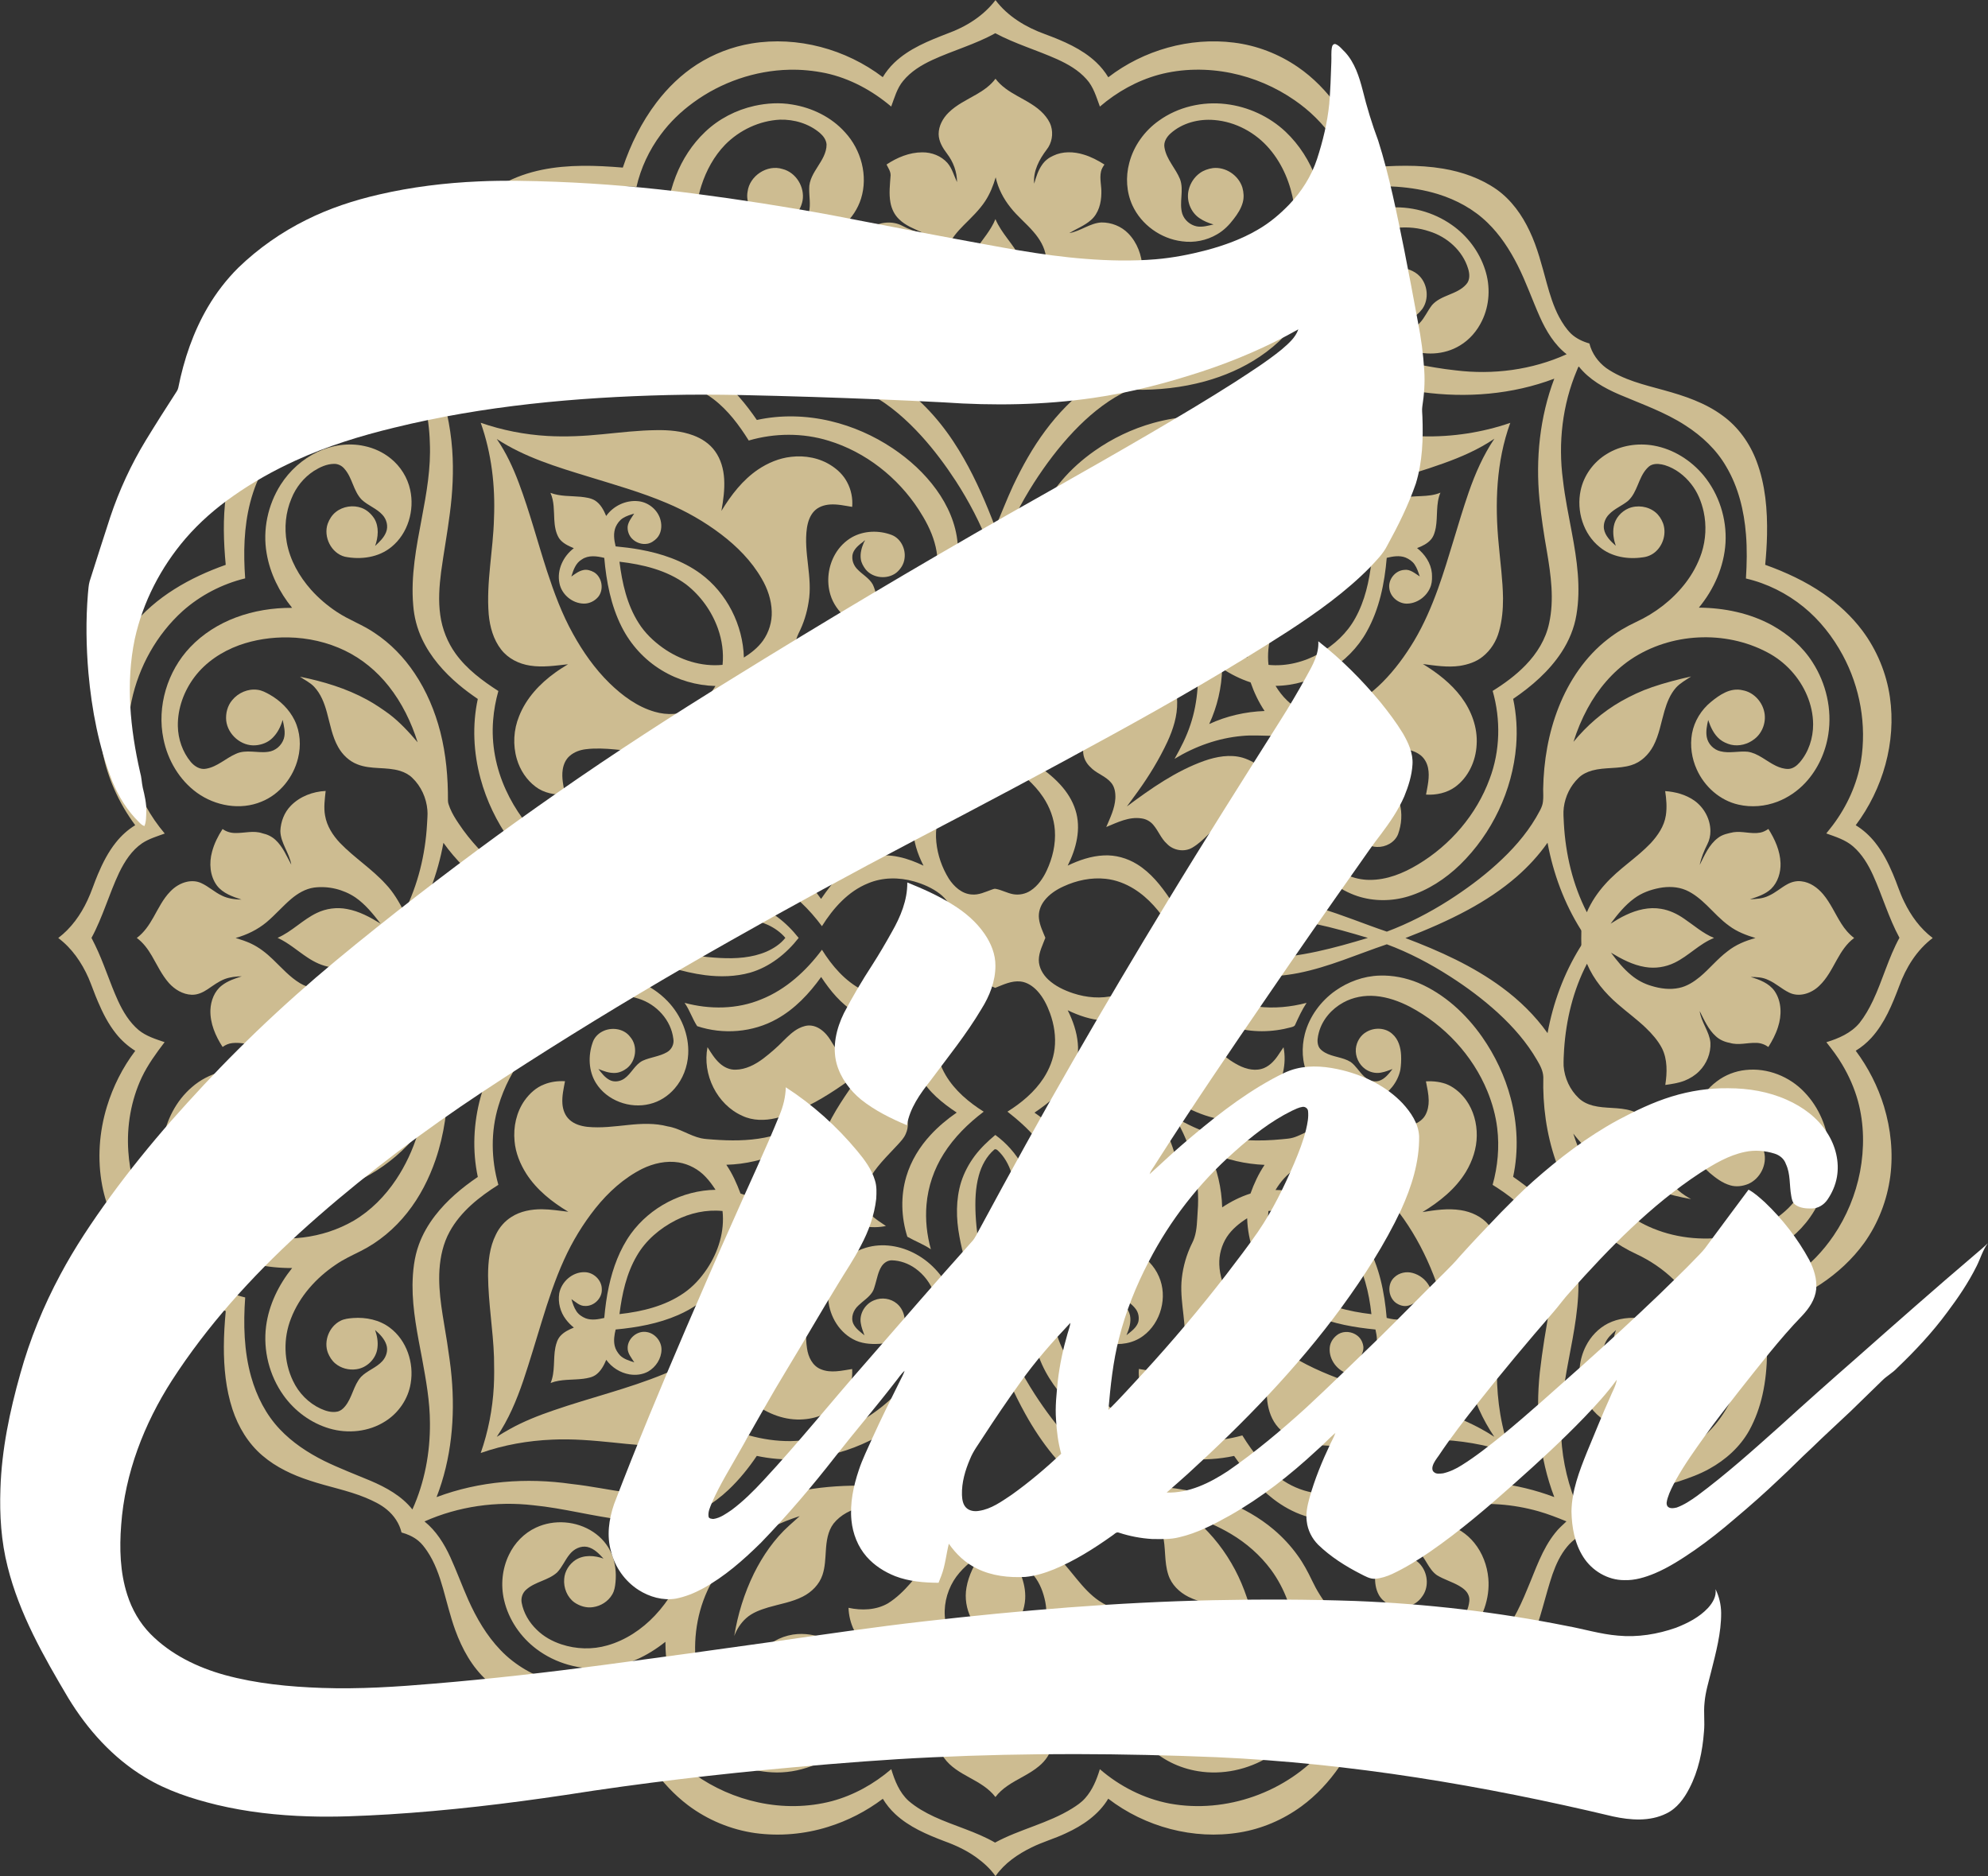 <?xml version="1.0" encoding="utf-8"?>
<!-- Generator: Adobe Illustrator 18.0.0, SVG Export Plug-In . SVG Version: 6.00 Build 0)  -->
<!DOCTYPE svg PUBLIC "-//W3C//DTD SVG 1.1//EN" "http://www.w3.org/Graphics/SVG/1.1/DTD/svg11.dtd">
<svg version="1.1" id="Layer_1" xmlns="http://www.w3.org/2000/svg" xmlns:xlink="http://www.w3.org/1999/xlink" x="0px" y="0px"
	 viewBox="0 0 1383 1305" enable-background="new 0 0 1383 1305" xml:space="preserve">
<rect x="0" y="0" width="1383" height="1305" fill="#333333" stroke="none"/>
<g>
	<g fill="#CDBC91">
		<path d="M692.5,0.12h0.07c8.55,11.37,21.25,18.89,34.46,23.66c12.64,4.7,25.48,10.09,35.45,19.44
			c3.3,3.1,6.19,6.65,8.53,10.53c24.57-18.91,56.64-28.01,87.46-24.1c15.88,1.96,31.21,7.91,44.38,16.96
			c10.85,7.41,20.09,17.02,27.73,27.67c9.23,12.88,16.09,27.33,21.25,42.28c17.3-1.44,34.84-2.14,52.04,0.74
			c13.25,2.21,26.28,6.78,37.35,14.52c10.18,7.25,17.65,17.72,22.91,28.95c5.48,11.49,8.51,23.91,11.88,36.13
			c2.23,8.08,4.69,16.18,8.64,23.62c2.3,4.23,4.94,8.36,8.42,11.73c3.55,3.28,8.03,5.37,12.64,6.68c1.7,6.86,6.02,12.9,11.68,17.08
			c11.9,8.28,26.27,11.6,40.04,15.39c14.38,3.95,28.89,8.78,41,17.76c10.84,7.86,18.88,19.2,23.57,31.67
			c6.17,16.32,7.62,34,7.28,51.32c-0.14,6.92-0.61,13.85-1.28,20.74c14.23,5.08,28.08,11.51,40.54,20.11
			c10.25,7.09,19.54,15.66,27.04,25.64c10.09,13.52,16.76,29.57,19.18,46.26c4.54,31.35-4.88,63.95-23.78,89.15
			c5.16,3.14,9.69,7.26,13.45,11.98c5.25,6.57,9.13,14.12,12.39,21.84c2.81,6.46,4.79,13.27,7.96,19.58
			c4.65,9.64,11.14,18.54,19.73,25.03v0.05c-11.08,8.36-18.64,20.61-23.31,33.52c-4.83,12.75-10.1,25.8-19.43,35.99
			c-3.16,3.44-6.79,6.44-10.78,8.88c8.7,11.71,15.45,24.88,19.69,38.84c4.72,15.63,6.46,32.27,4.35,48.5
			c-2.2,16.63-8.41,32.75-18.19,46.4c-8.17,11.29-18.58,20.87-30.17,28.58c-11.96,7.93-25.07,14.08-38.61,18.77
			c1.6,19.39,2.37,39.17-1.95,58.29c-1.93,8.59-4.93,16.96-9.16,24.68c-6.34,11.44-16.42,20.49-27.8,26.76
			c-6.68,3.75-13.92,6.34-21.16,8.75c-15.37,4.92-31.67,7.53-45.89,15.53c-7.91,4.05-14.22,11.33-16.38,20.03
			c-6.15,1.32-11.57,5.05-15.52,9.88c-4.65,5.59-7.73,12.29-10.14,19.11c-5.17,15.2-8.23,31.09-14.49,45.93
			c-3.27,7.82-7.57,15.24-13.06,21.73c-8.69,10.18-20.63,17.17-33.27,21.28c-16.41,5.2-33.85,6.11-50.95,5.47
			c-5.5-0.21-10.99-0.61-16.47-1.08c-4.92,14.22-11.35,27.99-19.91,40.4c-7.32,10.6-16.19,20.22-26.62,27.82
			c-12.67,9.25-27.48,15.62-42.98,18.13c-31.96,5.26-65.72-3.83-91.33-23.5c-6.66,11.16-17.83,18.72-29.43,24.03
			c-7.8,3.74-16.2,6.03-23.95,9.89c-9.58,4.68-18.75,10.97-24.94,19.8h-0.23c-3.57-5.11-8.3-9.33-13.32-12.96
			c-6.78-4.86-14.39-8.42-22.21-11.24c-12.13-4.62-24.45-9.84-34.07-18.8c-3.37-3.13-6.29-6.73-8.67-10.66
			c-11.48,8.66-24.46,15.33-38.21,19.58c-16.28,5.08-33.68,6.58-50.59,4.29c-16.91-2.41-33.18-9.16-46.81-19.45
			c-9.56-7.25-17.79-16.16-24.69-25.95c-8.9-12.64-15.58-26.74-20.54-41.35c-19.42,1.55-39.24,2.29-58.39-1.99
			c-13.13-3-26.05-8.43-36.21-17.45c-10.4-9.38-17.27-22-22.02-35.03c-3.41-9.42-5.71-19.19-8.45-28.81
			c-2.61-9.15-5.77-18.31-11.16-26.24c-1.81-2.59-3.69-5.19-6.17-7.17c-3.37-2.75-7.43-4.53-11.59-5.68
			c-1.46-6.26-5.23-11.83-10.16-15.9c-4.37-3.68-9.62-6.08-14.84-8.31c-12.56-5.17-26.01-7.59-38.86-11.91
			c-11.81-3.82-23.32-9.18-32.81-17.29c-9.96-8.42-16.91-19.99-20.95-32.31c-4.59-14.01-6.01-28.87-5.98-43.55
			c0.03-8.27,0.55-16.53,1.32-24.76c-13.91-4.89-27.41-11.18-39.64-19.46c-10.34-7.02-19.75-15.5-27.34-25.47
			c-9.41-12.39-16-26.95-18.95-42.24c-3.5-18.27-2.16-37.33,3.27-55.09c4.26-13.92,10.89-27.15,19.7-38.76
			c-5.07-3.22-9.64-7.22-13.36-11.94c-5.35-6.68-9.25-14.39-12.58-22.23c-2.38-5.46-4.26-11.12-6.6-16.59
			c-4.72-10.68-11.58-20.65-20.99-27.7v-0.06c8.93-6.75,15.6-16.1,20.29-26.19c2.81-5.87,4.68-12.11,7.25-18.08
			c3.3-7.84,7.21-15.52,12.55-22.19c3.75-4.71,8.27-8.83,13.42-11.97c-5.83-7.85-10.78-16.35-14.69-25.31
			c-6.78-15.44-10.28-32.29-10.24-49.15c0.18-22.97,8.05-45.94,22.58-63.8c8.24-10.26,18.4-18.87,29.51-25.86
			c11.2-7.08,23.34-12.58,35.8-16.99c-1.48-15.95-2.03-32.1,0.12-48.02c2.05-15.02,6.62-30.12,15.89-42.31
			c8.29-11.26,20.46-19.05,33.29-24.22c14.17-5.88,29.4-8.45,43.81-13.63c6.87-2.54,13.8-5.42,19.4-10.28
			c4.74-4,8.42-9.4,9.74-15.52c9.09-1.91,16.21-8.95,20.41-16.96c4.48-8.43,7.33-17.58,9.86-26.75c3.6-13.3,7.1-26.79,13.61-39.03
			c6.24-11.62,15.39-21.89,26.94-28.4c8.37-4.64,17.52-7.75,26.87-9.68c18.52-3.78,37.58-3.1,56.31-1.54
			c5.42-16.15,13.07-31.65,23.4-45.25c7.81-10.28,17.21-19.42,28.08-26.43c11.53-7.4,24.57-12.45,38.09-14.67
			c31.94-5.26,65.62,3.92,91.27,23.44c2.21-3.66,4.9-7.04,7.99-10.01c10.35-9.92,23.95-15.27,37.1-20.37
			C672.07,18.63,684.18,11.07,692.5,0.12z M648.55,41.75c-7.56,3.51-14.91,7.98-20.24,14.51c-4.29,5.14-6.04,11.72-8.33,17.87
			c-13.11-11.12-28.69-19.61-45.57-23.25c-8.34-1.72-16.86-2.57-25.37-2.37c-23.83,0.56-47.37,8.68-66.6,22.73
			c-8.63,6.26-16.41,13.73-22.74,22.32c-8.05,10.81-13.92,23.26-16.91,36.41c-16.96-0.85-34.21-0.89-50.82,3.12
			c-14.19,3.2-27.76,9.61-38.77,19.17c-6.07,5.29-11.31,11.51-15.79,18.19c-7.95,11.97-13.31,25.37-18.76,38.6
			c-3.45,8.31-6.76,16.78-11.7,24.36c-3.17,4.93-7.06,9.43-11.69,13.04c17.18,7.64,35.88,11.89,54.68,12.29
			c15.91,0.34,31.71-2.04,47.3-4.97c14.48-2.66,28.93-5.69,43.63-6.86c12.09-0.93,24.48-0.41,36.1,3.33
			c8.12,2.54,15.67,6.72,22.41,11.9c10.77,8.26,19.48,18.87,27.13,30c16.86-3.69,34.52-3.17,51.29,0.79
			c15.36,3.63,30.03,10.11,43.15,18.87c11.66,7.8,22.21,17.39,30.44,28.79c7.96,10.99,13.69,23.89,14.82,37.51
			c1.59,16.95-5.36,34.23-17.55,45.98c-9.54,9.22-22.72,15.01-36.09,14.46c-8.88-0.38-17.72-3.52-24.51-9.32
			c-4.73-4.09-8.52-9.38-10.34-15.4c-2.91-9.45-1.58-20.07,3.42-28.58c2.79-4.75,6.79-8.8,11.58-11.53
			c8.33-4.65,18.71-4.93,27.55-1.6c6.36,2.43,9.92,9.73,9,16.31c-0.44,3.95-2.7,7.53-5.76,10.01c-6.23,4.81-16.21,3.86-21.25-2.25
			c-1.62-2.16-3.08-4.58-3.42-7.31c-0.56-3.88,0.53-7.77,2.05-11.31c0.18-0.6,0.91-1.09,0.66-1.77c-0.96,1.29-2.49,1.98-3.63,3.09
			c-2.59,2.16-5.07,5.1-4.99,8.66c-0.06,3.15,1.29,6.2,3.5,8.42c3.44,3.69,8.25,6.12,10.75,10.65c2.33,4.84,2.74,10.35,4.96,15.24
			c1.24,2.73,3.43,5.3,6.41,6.11c6.8,0.61,13.61-1.87,18.99-5.94c6.36-4.8,11.1-11.73,13.24-19.41c2.36-8.26,1.7-17.12-0.67-25.3
			c-2.32-8.16-6.4-15.69-10.98-22.78c-14.62-22.46-36.94-40.09-62.66-47.94c-17.98-5.56-37.56-5.41-55.59-0.15
			c-6.72-10.72-14.43-21.1-24.58-28.82c-6.73-5.11-14.53-8.87-22.79-10.69c-11.27-2.55-22.97-2.05-34.35-0.55
			c-14.58,2.02-29.06,4.69-43.67,6.47c-13.66,1.68-27.47,2.55-41.21,1.46c-17.29-1.01-34.3-5.05-50.57-10.89
			c5.96,15.86,9.67,32.57,10.89,49.47c1.06,14.76,0.28,29.61-1.65,44.27c-1.73,13.6-4.22,27.08-6.08,40.66
			c-1.28,9.97-2.01,20.12-0.58,30.12c1.33,9.62,5.02,18.94,10.71,26.82c7.79,10.77,18.63,18.82,29.7,25.94
			c-1.85,6.59-3.11,13.35-3.63,20.18c-1.4,16.63,1.92,33.48,8.86,48.62c6.37,13.99,15.68,26.6,26.95,37.03
			c8.98,8.25,19.11,15.36,30.25,20.35c9.09,4,19.22,6.29,29.15,4.78c12.98-1.95,25.01-11.22,28.96-23.93
			c0.88-3.13,1.75-6.49,0.9-9.72c-0.65-2.5-2.77-4.22-4.92-5.44c-5.18-2.87-11.33-3.12-16.6-5.75c-5.25-2.96-7.58-9.07-12.55-12.37
			c-2.88-1.88-6.78-2.51-9.92-0.88c-3.35,1.72-5.63,4.84-7.89,7.75c3.75-1.44,7.61-3.13,11.72-2.81c3.06,0.33,6.07,1.51,8.39,3.56
			c3.9,3.39,6.04,8.75,5.38,13.89c-0.29,2.45-1.39,4.74-2.69,6.81c-4.53,6.67-14.72,8.57-21.28,3.85c-2.86-1.82-4.86-4.74-5.91-7.93
			c-1.21-3.51-1.51-7.25-1.64-10.93c-0.27-8.38,3.29-16.78,9.45-22.45c10.56-9.93,27.64-12.41,40.35-5.23
			c8.17,4.45,14.05,12.43,16.83,21.21c2.87,8.88,2.44,18.64-0.48,27.46c-6.58,19.7-25.31,34.3-45.75,36.98
			c-10.17,1.33-20.65-0.09-30.19-3.81c-18.68-7.35-34.21-21.21-45.75-37.44c-9.22-12.96-16.25-27.52-20.4-42.89
			c-4.88-17.97-5.85-37.12-1.9-55.37c-4.57-3.13-9.05-6.39-13.28-9.98c-10.37-8.76-19.58-19.22-25.41-31.57
			c-3.52-7.4-5.63-15.45-6.23-23.62c-1.79-20.38,2.18-40.64,5.95-60.58c3.28-17.36,6.44-34.96,5.6-52.71
			c-0.48-18.21-4.9-36.2-12.14-52.88c-3.63,4.27-7.71,8.23-12.42,11.31c-5.5,3.45-11.38,6.24-17.3,8.87
			c-13.84,6.05-28.25,10.99-41.25,18.82c-12.32,7.21-23.26,17.08-30.84,29.24c-5.02,8.13-8.59,17.1-10.98,26.33
			c-4.46,17.23-4.79,35.22-3.53,52.88c-16.06,3.93-31.18,11.77-43.53,22.77C109,441.42,96.6,463.7,91.56,487.45
			c-3.57,16.95-3.54,34.81,1.02,51.58c4.16,15.04,11.99,28.92,22.03,40.81c-5.36,1.95-10.93,3.58-15.73,6.75
			c-7.31,4.98-12.19,12.67-16,20.49c-7.03,14.85-11.38,30.87-19.23,45.35c0.8,1.59,1.61,3.18,2.4,4.78
			c6.2,12.63,10.2,26.18,16.05,38.96c3.49,7.58,7.94,14.95,14.38,20.39c5.21,4.26,11.76,6.26,18.03,8.39
			c-5.89,7.74-11.67,15.66-15.87,24.46c-7.48,15.94-10.56,33.81-9.39,51.36c1.95,30.06,15.74,59.39,38.3,79.46
			c12.27,10.75,27.17,18.46,43.02,22.31c-1.33,18.47-0.89,37.34,4.16,55.27c3.8,13.41,10.28,26.27,19.94,36.43
			c8.72,9.24,19.48,16.33,30.8,21.98c10.56,5.18,21.56,9.32,32.39,13.88c10.83,4.63,21.59,10.55,29.03,19.93
			c8.49-18.78,12.38-39.5,12.21-60.07c-0.01-15.02-2.72-29.85-5.41-44.57c-3.21-17.02-6.81-34.13-6.71-51.54
			c0.14-9.52,1.13-19.17,4.45-28.16c2.63-7.22,6.53-13.93,11.21-20.01c8.22-10.67,18.65-19.44,29.76-26.97
			c-3.91-18.31-2.99-37.51,1.94-55.53c4.05-14.89,10.74-29.04,19.59-41.68c7.58-10.92,16.93-20.66,27.78-28.37
			c11.19-7.97,24.37-13.54,38.18-14.41c16.5-0.95,33.15,5.86,44.56,17.76c9.36,9.76,15.02,23.29,14.31,36.89
			c-0.46,8.66-3.69,17.24-9.41,23.81c-4.49,5.23-10.56,9.16-17.28,10.77c-13.87,3.53-29.91-2.32-37.51-14.61
			c-5.16-8.31-5.48-18.96-2.3-28.04c1.04-3.28,3.5-6,6.51-7.61c6.31-3.48,15.24-2.35,19.65,3.63c5.46,6.26,4.11,16.79-2.35,21.83
			c-2.44,1.83-5.35,3.2-8.45,3.23c-3.96,0.13-7.74-1.29-11.34-2.77c2.19,2.83,4.42,5.83,7.63,7.58c3.24,1.82,7.41,1.2,10.39-0.87
			c4.95-3.43,7.29-9.72,12.81-12.46c5.43-2.46,11.61-2.89,16.83-5.89c3.23-1.77,5.19-5.66,4.48-9.32
			c-1.53-13.02-11.75-24.06-24.08-27.91c-8.01-2.74-16.78-2.45-24.91-0.33c-8.19,2.08-15.8,5.93-22.92,10.42
			c-23.48,14.77-41.93,37.88-49.81,64.6c-5.37,17.75-5.08,36.99,0,54.77c-13.29,8.38-26.18,18.56-33.88,32.55
			c-4.44,8.06-6.49,17.24-7.1,26.37c-1.09,16.99,2.74,33.71,5.28,50.4c1.14,8.05,2.48,16.08,3.15,24.2
			c2.53,28.2-0.12,57.22-10.45,83.73c29.85-11.24,62.6-13.71,94.06-9.13c13.17,1.41,26.14,4.24,39.26,5.98
			c12.09,1.61,24.5,2.18,36.5-0.36c9.59-1.96,18.41-6.83,25.8-13.16c8.67-7.41,15.62-16.62,21.53-26.32
			c9.44,2.64,19.22,4.11,29.03,4.02c18.6-0.25,36.9-6.26,52.62-16.1c14.6-9.14,27.15-21.52,36.57-35.93
			c5.59-8.52,10.28-17.83,12.24-27.9c1.44-7.65,1.36-15.8-1.47-23.14c-2.59-6.77-7.14-12.82-13.05-17.04
			c-4.8-3.43-10.6-5.56-16.53-5.65c-2.95,0.03-5.61,1.96-7.11,4.42c-2.24,3.6-2.94,7.85-4.13,11.86c-0.65,1.98-1,4.12-2.2,5.87
			c-2.46,3.8-6.47,6.14-9.64,9.26c-3.44,3.08-5.54,8.3-3.54,12.73c1.64,3.44,4.88,5.66,7.72,8.04c-1-2.77-2.12-5.52-2.54-8.44
			c-1.18-6.66,3.14-13.61,9.39-15.98c5.17-2.18,11.46-1.26,15.75,2.37c5.87,4.94,7.36,14.58,2.63,20.78
			c-3.42,4.68-9.29,6.8-14.9,7.2c-6.27,0.36-12.85-0.19-18.42-3.32c-10.67-5.8-17.08-17.94-17.18-29.92
			c-0.17-7.28,2.35-14.52,6.68-20.34c4.81-6.4,11.85-10.93,19.47-13.24c11.64-3.58,24.52-1.38,35.05,4.46
			c11.27,6.18,20.08,16.48,24.91,28.36c4.73,11.32,5.23,24.15,2.35,36c-2.05,8.49-5.96,16.42-10.66,23.74
			c-7.48,11.51-17.39,21.32-28.48,29.37c-12.83,9.27-27.23,16.43-42.5,20.69c-18.28,5.15-37.83,6.15-56.43,2.14
			c-5.76,8.53-12.27,16.6-19.77,23.67c-10.31,9.73-22.95,17.46-37.01,20.13c-11.88,2.27-24.09,2.08-36.06,0.72
			c-21.03-2.4-41.54-8.13-62.63-10.18c-25.63-2.99-52.1,0.75-75.71,11.26c8.1,6.52,13.73,15.53,18,24.9
			c4.42,9.72,8.09,19.77,12.41,29.54c5.68,12.71,12.79,24.98,22.49,35.07c10.04,10.54,23.1,17.91,36.98,22.09
			c18.63,5.63,38.36,6.08,57.65,4.94c5.24,24.01,20.51,45.19,40.37,59.37c13.26,9.43,28.45,16.14,44.37,19.54
			c16.78,3.62,34.42,3.48,51.05-0.86c15.29-4.09,29.41-12,41.4-22.27c2.42,8.03,5.68,16.27,12.03,22.04
			c5.3,4.58,11.46,8.06,17.78,11.02c13.95,6.45,29.03,10.31,42.4,18.02c17.23-9.34,36.9-13.35,53.61-23.74
			c3.27-2.05,6.54-4.24,9.09-7.18c5.09-5.69,8-12.92,10.2-20.14c13.8,11.92,30.62,20.5,48.58,23.91
			c39.16,7.17,81.44-7.85,107.47-37.93c10.17-11.86,17.41-26.19,21.04-41.39c0.07-0.8,1.04-0.27,1.55-0.36
			c19.34,1.14,39.14,0.48,57.73-5.47c14.34-4.59,27.72-12.66,37.66-24.05c10.37-11.67,17.57-25.76,23.39-40.14
			c5.71-13.32,10.16-27.53,19.37-38.98c2.27-2.97,5.12-5.41,7.81-7.97c-6.36-2.63-12.79-5.12-19.42-7.02
			c-8.8-2.48-17.85-4.11-26.98-4.77c-18.85-1.38-37.76,1-56.22,4.71c-10.03,1.8-20.02,3.83-30.1,5.28
			c-16.41,2.37-33.56,3.04-49.54-2.09c-7.85-2.56-15.15-6.66-21.68-11.69c-10.77-8.29-19.51-18.87-27.27-29.95
			c-10.48,2.26-21.29,2.86-31.96,2.1c-29.74-2.24-58.41-15.37-79.99-35.89c-10.11-9.79-18.75-21.4-23.68-34.67
			c-3.49-9.44-5.03-19.7-3.65-29.7c1.39-10.36,5.65-20.32,12.22-28.45c7.62-9.63,18.65-16.6,30.72-19.02
			c9.32-1.88,19.34-0.77,27.79,3.7c7.09,3.71,13.07,9.71,16.24,17.11c6.25,14.12,1.46,32.21-11,41.36
			c-6.97,5.2-16.23,6.65-24.66,4.99c-3.29-0.74-6.74-1.56-9.39-3.78c-5.68-4.71-7.2-13.73-3.22-19.98c1.36-2.02,3.03-3.92,5.17-5.15
			c4.13-2.43,9.37-2.68,13.82-0.98c4.62,1.67,8.04,5.93,9.17,10.65c0.95,4.72-0.65,9.44-2.45,13.74c3.17-2.6,6.94-5.11,8.23-9.22
			c0.73-3.07,0.11-6.5-1.82-9.03c-2.84-3.86-7.25-6.14-10.34-9.76c-4.95-6.26-3.85-15.32-9.11-21.42c-2.29-2.88-6.37-3.13-9.71-2.42
			c-11.69,2.03-21.3,11.14-25.51,22.03c-3.79,9.54-3.05,20.31,0.01,29.95c2.55,8.04,6.58,15.53,11.27,22.51
			c14.96,22.32,37.51,39.78,63.44,47.25c17.58,5.18,36.56,4.72,54.14-0.19c7.5,12.22,16.7,23.81,28.85,31.7
			c6.95,4.53,14.9,7.52,23.14,8.55c18.4,2.6,36.84-1.14,54.94-4.16c9.23-1.57,18.54-2.73,27.86-3.67
			c27.72-2.48,56.13,0.6,82.23,10.48c-10.52-27.49-13.13-57.55-10.08-86.69c0.88-7.75,1.96-15.47,3.17-23.17
			c1.91-11.82,4.26-23.61,4.96-35.59c0.54-9.07,0.06-18.26-2.24-27.08c-1.79-6.87-5.03-13.31-9.23-19.02
			c-7.79-10.6-18.4-18.75-29.49-25.65c3.57-12.77,4.81-26.23,3.21-39.41c-1.05-8.86-3.49-17.52-6.86-25.76
			c-10.31-25.06-29.89-46-53.79-58.66c-7.47-3.86-15.55-6.78-23.97-7.51c-7.74-0.68-15.74,0.77-22.56,4.56
			c-8.03,4.41-14.55,11.9-16.92,20.84c-0.78,3.03-1.44,6.35-0.26,9.36c0.76,2.07,2.61,3.46,4.45,4.54
			c5.6,3.19,12.47,3.14,17.97,6.58c3.6,2.66,5.83,6.67,9.03,9.74c2.7,2.72,6.76,4.56,10.61,3.4c4.16-1.29,6.91-4.95,9.45-8.25
			c-2.59,0.96-5.19,2-7.93,2.48c-3.84,0.76-7.92-0.24-11.09-2.5c-4.4-3.16-6.96-8.72-6.48-14.12c0.46-4.83,3.26-9.47,7.58-11.79
			c5.5-3.15,13.05-2.84,17.81,1.55c4.27,3.68,5.84,9.49,6.08,14.93c0.15,3.29-0.01,6.6-0.49,9.87c-0.88,4.39-2.9,8.53-5.69,12.02
			c-9.37,11.67-26.78,16.29-40.54,10.13c-8.14-3.44-14.53-10.32-18.14-18.31c-4.15-8.93-4.49-19.29-2.07-28.75
			c3.15-12.07,10.99-22.66,21.08-29.88c8.98-6.33,19.75-10.28,30.77-10.62c9.19-0.33,18.41,1.52,26.91,5
			c18.24,7.74,33.35,21.66,44.62,37.77c8.97,12.83,15.74,27.2,19.76,42.33c4.75,17.83,5.65,36.8,1.73,54.88
			c10.83,7.42,21.05,15.94,29.27,26.23c9.51,11.76,15.07,26.58,15.98,41.65c1.17,20.18-2.97,40.12-6.69,59.84
			c-3.37,17.58-6.05,35.47-5.09,53.41c0.94,17.29,5.08,34.39,12.1,50.21c2.6-3.24,5.58-6.17,8.87-8.7
			c11.64-8.97,25.89-13.31,39.19-19.14c13.86-5.7,27.41-12.72,38.7-22.7c11.51-10,19.65-23.5,24.25-37.97
			c6.09-19.03,6.67-39.31,5.37-59.1c12.06-2.83,23.55-7.97,33.75-15.01c10.75-7.37,19.84-16.99,27.18-27.72
			c9.12-13.39,15.41-28.67,18.46-44.57c3.06-16.2,2.9-33.15-1.44-49.11c-2.47-8.94-6.24-17.51-10.99-25.46
			c-3.2-5.49-7.08-10.53-11-15.51c8.53-2.58,17.2-6.35,23.04-13.35c3.75-4.75,6.74-10.06,9.35-15.52
			c6.78-14.33,10.81-29.84,18.45-43.77c-7.52-13.91-11.87-29.21-18.38-43.57c-3.38-7.41-7.67-14.61-13.88-19.99
			c-5.3-4.61-12.15-6.69-18.64-9.02c1.5-1.99,3.17-3.86,4.64-5.88c9.76-13.02,16.71-28.25,19.47-44.32
			c4.12-25.14-0.6-51.51-12.7-73.89c-6.86-12.68-15.93-24.28-27.14-33.41c-11.67-9.51-25.48-16.44-40.16-19.84
			c0.63-10.22,0.86-20.5,0.02-30.72c-1.29-16.36-5.26-32.8-13.68-47.03c-6.77-11.83-16.99-21.37-28.38-28.69
			c-14.31-9.33-30.56-14.92-46.18-21.59c-10.48-4.53-20.84-10.35-28.04-19.44c-0.76,0.64-0.87,1.81-1.34,2.67
			c-10.1,23.89-13.13,50.53-9.72,76.18c1.42,12.42,3.98,24.66,6.26,36.94c3.51,18.73,6.36,38.04,3.12,57.03
			c-1.52,9.28-5.24,18.12-10.38,25.97c-8.62,13.16-20.71,23.62-33.62,32.42c2.29,10.71,2.95,21.74,2.08,32.65
			c-2.53,31.04-16.74,60.96-39.02,82.7c-10.16,9.84-22.36,17.8-35.93,22.01c-11.47,3.51-24.04,3.59-35.47-0.16
			c-12.61-4.23-23.86-12.75-30.74-24.19c-6.78-10.97-9.31-24.8-5.61-37.26c2.1-7,6.14-13.46,11.75-18.19
			c5.71-4.81,13.08-7.71,20.57-7.8c8.13-0.21,16.32,2.43,22.77,7.4c5.05,3.87,8.93,9.32,10.64,15.47
			c1.96,7.04,1.36,14.67-1.11,21.51c-2.29,5.77-8.68,9.12-14.71,8.87c-4.93-0.09-9.62-2.88-12.28-6.99
			c-2.58-4.12-2.95-9.45-1.28-13.99c1.94-5.44,7.36-9.55,13.18-9.67c3.91-0.13,7.71,1.07,11.25,2.63c-2.32-3.05-4.78-6.29-8.38-7.86
			c-3.23-1.43-7.07-0.59-9.83,1.46c-4.21,3.09-6.52,8.06-10.72,11.16c-4.15,2.83-9.34,3.23-13.96,4.94
			c-3.17,1.18-6.81,2.58-8.34,5.85c-1.29,2.56-1.04,5.52-0.36,8.21c1.02,5.08,3.44,9.82,6.74,13.79
			c6.98,8.51,17.92,13.37,28.87,13.38c12.02,0.09,23.51-4.6,33.65-10.72c22.61-13.55,40.76-34.72,49.87-59.52
			c7.37-19.47,7.81-41.27,2.11-61.22c8.27-5.14,16.2-10.96,22.98-17.99c7.83-8.07,14.01-18.02,16.32-29.12
			c3.62-16.49,1.21-33.48-1.56-49.9c-2.13-11.94-3.91-23.96-5.17-36.03c-2.74-28.34,0.18-57.46,10.31-84.17
			c-29.2,11.05-61.22,13.59-92.03,9.36c-9.53-1.01-18.95-2.72-28.4-4.3c-15.5-2.6-31.45-4.76-47.1-2.01
			c-8.5,1.39-16.53,5.03-23.47,10.07c-10.74,7.82-19.12,18.45-25.95,29.74c-21.31-6.02-44.67-5.02-65.12,3.61
			c-25.9,10.73-47.49,31.25-59.96,56.31c-4.5,9.38-7.35,19.89-6.13,30.36c1.4,13.28,10.55,25.73,23.3,30.15
			c3.38,1.09,7.07,2,10.59,1.08c2.47-0.62,4.15-2.73,5.36-4.85c2.77-4.96,3.04-10.83,5.49-15.91c2.78-6.13,10.01-8.46,13.17-14.31
			c1.57-3.1,1.67-7.12-0.35-10.04c-1.81-2.72-4.53-4.64-7.05-6.65c1.28,3.72,3.12,7.44,2.84,11.47c-0.33,2.62-1.15,5.24-2.69,7.41
			c-3.05,4.4-8.5,7.1-13.86,6.65c-3.08-0.3-6.16-1.34-8.53-3.38c-5.31-4.37-7.48-12.51-4.2-18.71c1.62-3.38,4.56-6.02,8-7.46
			c5.13-2.18,10.86-2.35,16.34-1.82c6.39,0.58,12.42,3.65,16.96,8.14c6.33,6.23,10.05,14.95,10.45,23.8
			c0.39,7.89-2.2,15.88-7.11,22.06c-4.88,6.17-11.81,10.58-19.32,12.8c-6.83,2.06-14.16,2.04-21.11,0.56
			c-8.09-1.73-15.65-5.59-22.01-10.84c-12-9.89-19.71-24.89-20.51-40.45c-0.48-8.62,0.9-17.32,3.86-25.43
			c7.35-19.39,21.86-35.35,38.66-47.14c12.4-8.74,26.28-15.37,40.9-19.45c18.22-5.1,37.7-6.17,56.24-2.15
			c4.06-5.88,8.4-11.58,13.21-16.87c9.13-10.07,20.06-18.86,32.84-23.78c7.13-2.83,14.79-4.07,22.41-4.59
			c9.73-0.66,19.5,0.03,29.16,1.35c18.85,2.56,37.33,7.43,56.27,9.42c26.18,3.27,53.35-0.26,77.44-11.18
			c-8.54-6.66-14.25-16.17-18.62-25.92c-5.31-11.91-9.57-24.29-15.47-35.94c-5.48-10.83-12.21-21.18-20.97-29.66
			c-9.58-9.35-21.67-15.92-34.41-19.86c-18.76-5.78-38.66-6.26-58.1-5.07c-2.74-11.95-7.83-23.33-14.75-33.43
			c-7.17-10.51-16.39-19.56-26.85-26.77c-13.27-9.23-28.43-15.72-44.25-18.96c-16.6-3.38-34.04-3.22-50.43,1.19
			c-15.07,4.15-29.03,11.97-40.86,22.14c-2.48-6.62-4.43-13.76-9.34-19.09c-5.54-6.25-12.92-10.47-20.45-13.88
			c-14.19-6.35-29.24-10.73-42.99-18.07C678.44,30.86,662.96,35.09,648.55,41.75z"/>
		<path d="M679.34,65.63c4.95-2.85,9.76-6.22,13.19-10.87c3.9,5.23,9.5,8.81,15.11,11.95
			c6.46,3.65,13.3,7.02,18.39,12.58c2.17,2.44,4.14,5.16,5.11,8.31c1.73,5.57,0.61,11.98-3.05,16.55
			c-5.12,6.74-9.47,14.89-8.64,23.62c1.33-4.64,2.77-9.38,5.64-13.34c1.9-2.72,4.6-4.8,7.62-6.11c6.57-3.18,14.31-2.91,21.16-0.8
			c5.15,1.53,9.93,4.06,14.45,6.93c-1,1.52-2.03,3.08-2.39,4.9c-1.12,4.99,0.46,10.05,0.26,15.08c-0.08,6.72-1.91,13.99-7.15,18.57
			c-4.47,3.97-10.13,6.1-15.2,9.15c7.82-1.3,14.3-6.9,22.31-7.41c6.92-0.09,13.91,2.63,18.75,7.64c6.21,6.32,9.41,15.14,9.87,23.89
			c-7.78-1.26-16.06-1.8-23.5,1.31c-6.17,2.69-11.44,7.07-16.05,11.91c-6.3,6.61-11.53,14.14-17.73,20.83
			c-7.42,8.64-16.65,15.7-26.94,20.6c21.93,10.98,46.57,16.26,71.05,16.08c8.45-0.79,16.79-4.49,22.56-10.79
			c2.43-2.55,3.9-5.87,4.82-9.23c2.35-8.85,0.83-18.28,3.66-27.04c2.11-6.64,7.14-12.08,13.21-15.38c6.9-3.71,14.69-5.14,22.19-7.14
			c6.15-1.63,12.34-3.77,17.4-7.74c3.91-3.16,6.33-7.65,8.97-11.83c-4.67,22.26-12.24,44.51-26.34,62.65
			c-5.53,7.47-12.53,13.64-19.47,19.75c13.37-4.29,26.25-10.44,37.46-18.96c11.26-8.54,20.65-19.67,26.64-32.51
			c8.28-17.65,10.57-37.86,7.4-57.04c-2.23-13.87-7.75-27.4-16.92-38.15c-9.58-11.31-23.64-18.95-38.49-20.11
			c-10.81-0.91-22.24,2.03-30.41,9.38c-2.72,2.44-4.94,6.05-4.17,9.84c1.36,8.28,7.76,14.35,10.81,21.94
			c2.9,7.77-0.84,16.24,1.59,24.1c1.48,4.42,5.51,7.82,10.07,8.73c3.91,0.7,7.85-0.5,11.65-1.33c-3.42-0.99-6.79-2.32-9.74-4.36
			c-6.27-4.16-9.38-12.46-7.54-19.72c1.11-4.66,3.9-8.91,7.8-11.7c2.63-1.9,5.78-2.96,8.97-3.44c8.9-1.05,17.97,5.03,20.58,13.57
			c0.94,3.3,1.18,6.85,0.29,10.19c-1.14,4.33-3.62,8.15-6.34,11.65c-3.17,4.23-6.98,8.05-11.59,10.68
			c-7.26,4.29-15.98,6.02-24.33,4.85c-14.75-1.77-28.34-11.51-34.55-25.04c-4.17-9.14-4.78-19.73-2.21-29.4
			c3.05-11.9,10.65-22.43,20.65-29.49c13.33-9.6,30.38-13.51,46.62-11.55c15.39,1.81,30.17,8.62,41.48,19.23
			c9.6,9.1,16.88,20.54,21.35,32.98c4.43,12.24,6.42,25.31,6.3,38.31c12.3-9.96,27.26-17.18,43.18-18.42
			c15.76-1.42,31.98,2.88,44.91,12.03c10.76,7.52,19.05,18.56,23.07,31.07c3.83,11.63,3.21,24.73-2.24,35.75
			c-3.35,6.91-8.57,12.99-15.18,16.96c-10.96,6.74-25.15,7.3-36.91,2.35c-7.32-3.05-13.79-8.41-17.68-15.38
			c-3.82-6.85-5.05-14.93-4.37-22.68c0.29-2.86,0.6-5.81,1.99-8.38c4.01-7.71,14.07-11.51,22.19-8.44c2.48,1,4.85,2.39,6.69,4.36
			c5.66,5.98,6.62,15.98,1.87,22.77c-2.15,2.88-5,5.37-8.46,6.52c-5.17,1.78-10.89,1.04-15.91-0.91c2.38,2.7,4.87,5.44,8.09,7.14
			c4.74,2.64,10.95,1.03,14.44-2.95c3.5-3.67,5.46-8.47,8.56-12.44c6.35-7.24,17.45-7.2,23.8-14.46c2.76-2.94,2.45-7.38,1.31-10.95
			c-3.8-12.52-14.67-22.13-27-25.92c-14.31-4.84-30.46-3.05-43.74,3.97c-14.55,7.48-26.29,19.74-34.4,33.84
			c-3.18,5.38-5.39,11.25-8.62,16.6c-7.62,13.2-18.57,24.31-31.19,32.78c-11.64,7.84-24.67,13.46-38.18,17.18
			c-15.9,4.35-32.45,6.15-48.9,5.81c-3.21,0.04-6.25,1.26-9.05,2.72c-12.46,6.68-23.39,15.9-33.12,26.08
			c-10.48,11.04-19.68,23.26-27.9,36.07c-8.82,13.84-16.4,28.48-22.33,43.79c5.75,16.93,12.7,33.45,17.39,50.72
			c2.31,8.55,4.05,17.27,4.74,26.11c1.05,14.4-1.94,29.43-10.14,41.49c-4.46,6.66-10.19,12.4-16.51,17.3
			c-11.57-8.96-20.68-21.41-24.52-35.62c-2.44-8.76-2.27-17.99-1.42-26.96c1.8-17.45,7.62-34.13,13.64-50.5
			c2.74-7.48,5.56-14.94,8.09-22.49c-6.15-15.82-14-30.96-23.23-45.2c-7.14-10.94-14.97-21.46-23.74-31.15
			c-10.19-11.23-21.7-21.48-35.01-28.88c-3.33-1.85-6.95-3.57-10.85-3.52c-18.73,0.42-37.6-2.02-55.43-7.87
			c-13.05-4.34-25.59-10.46-36.56-18.8c-9.39-7.15-17.62-15.87-23.95-25.85c-3.89-5.82-6.48-12.36-9.81-18.5
			c-5.67-10.15-13.15-19.35-22.18-26.69c-10.06-8.12-22.32-13.97-35.31-15c-9.96-0.78-20.15,1.18-29.01,5.81
			c-5.56,2.85-10.37,7.1-14.09,12.1c-3.17,4.33-5.45,9.39-6.13,14.74c-0.38,3.61,1.65,7.11,4.58,9.1
			c5.99,4.46,13.8,5.63,19.62,10.35c4.6,4.35,6.47,10.8,11.13,15.09c3.08,2.83,7.71,4.28,11.75,2.83c4.09-1.46,7.18-4.7,10.01-7.85
			c-4.93,1.6-10.35,2.74-15.42,1.12c-3.98-1.39-7.57-4.12-9.62-7.84c-3.08-5.4-3.36-12.44-0.3-17.91c1.45-2.44,3.34-4.66,5.74-6.21
			c5.01-3.27,11.66-3.82,17.17-1.52c4.54,1.89,8.08,5.87,9.64,10.51c2.06,6.13,1.43,12.76,0.22,19c-1.3,7.43-5.57,14.15-11.34,18.95
			c-10.22,8.54-24.75,11.52-37.52,7.72c-8.18-2.31-15.36-7.6-20.42-14.37c-4.98-6.64-7.75-14.8-8.5-23.02
			c-1.22-14.65,4.48-29.34,14.06-40.31c14.97-17.26,39.29-25.46,61.71-21.53c13.87,2.4,26.77,8.96,37.72,17.69
			c-0.22-13.71,2.07-27.51,7.07-40.3c4.48-11.52,11.34-22.17,20.33-30.69c9.49-9.1,21.6-15.33,34.41-18.18
			c8.56-1.88,17.49-2.42,26.16-0.94c13.91,2.23,27.36,8.77,36.82,19.35c11.22,12.12,16.13,30.27,11.11,46.18
			c-4.45,14.13-16.85,25.1-31.12,28.67c-8.5,2.18-17.8,1.75-25.81-1.97c-6.31-2.85-11.68-7.53-15.68-13.15
			c-3.99-5.21-7.59-11.64-6.29-18.45c1.33-10.98,13.62-19.12,24.24-15.77c9.4,2.31,15.68,12.57,14,22
			c-0.8,4.16-2.86,8.18-6.14,10.92c-3.28,2.81-7.37,4.48-11.48,5.65c3.78,1.12,7.78,1.89,11.72,1.28c5.08-0.74,9.35-4.95,10.41-9.93
			c1.19-5.31,0.06-10.74,0.11-16.11c-0.09-2.95,0.72-5.86,1.96-8.53c2.3-4.96,5.84-9.21,8.14-14.16c1.18-2.57,2.03-5.36,1.98-8.2
			c-0.25-3.24-2.33-6.01-4.73-8.05c-7.65-6.45-17.84-9.47-27.76-9.18c-14.28,0.74-28.05,7.25-38.05,17.39
			c-7.73,7.96-13.14,17.97-16.54,28.48c-4.68,14.64-5.44,30.39-3.03,45.54c2.77,17.6,10.92,34.4,23.42,47.15
			c13.07,13.63,30.21,22.73,48.08,28.37c-11.46-9.08-21.04-20.45-28.32-33.11c-6.67-11.49-11.31-24.07-14.47-36.95
			c-1.11-4.4-2.15-8.81-3.11-13.24c2.25,4.17,4.29,8.64,7.95,11.81c5.6,4.98,12.92,7.33,20.05,9.16c7.68,1.99,15.7,3.56,22.53,7.83
			c4.04,2.58,7.6,6.1,9.77,10.41c3.23,6.5,3.29,13.91,3.82,20.99c0.41,4.93,0.76,10.08,3.13,14.53c2.87,5.52,7.96,9.61,13.56,12.16
			c4.34,1.94,9.06,3.16,13.82,3.3c23.82-0.42,47.97-5.03,69.12-16.33c-7.26-3.3-13.87-7.9-19.73-13.28
			c-4.88-4.43-9.18-9.46-13.38-14.52c-5.14-6.25-10.07-12.77-16.21-18.09c-4.75-4.07-10.24-7.6-16.45-8.84
			c-5.99-1.25-12.18-0.72-18.15,0.37c0.58-7.02,2.34-14.15,6.36-20.03c4.39-6.5,11.84-10.8,19.66-11.45
			c3.84-0.33,7.8,0.33,11.24,2.12c4.44,2.35,9.19,4.32,14.22,4.84c-5.74-2.63-11.92-4.88-16.47-9.46
			c-3.18-3.05-5.11-7.21-5.89-11.51c-1.16-6.26-0.32-12.64,0.11-18.93c0.05-2.79-1.68-5.11-2.83-7.51
			c7.36-4.89,15.94-8.48,24.89-8.47c6.52-0.07,13.18,2.48,17.52,7.43c3.27,3.83,4.51,8.82,6.62,13.29
			c0.02-7.13-2.6-14.12-6.91-19.75c-3.02-3.97-5.82-8.56-5.87-13.7c0.02-5.66,2.92-10.96,6.88-14.87
			C665.45,72.82,672.65,69.5,679.34,65.63z M692.67,123.34c-1.7,5.8-3.97,11.49-7.29,16.56c-4.15,6.29-9.67,11.48-14.97,16.78
			c-4.39,4.44-8.59,9.28-11.09,15.07c-2.54,5.89-2.65,12.55-1.43,18.78c1.27,6.29,3.5,12.53,7.47,17.66
			c4.85,6.43,11.25,11.43,17.52,16.39c-5.67-8.79-10.69-18.58-11.01-29.25c-0.24-7.86,2.61-15.54,7.08-21.92
			c4.64-6.92,10.4-13.2,13.55-21.01c4.14,9.93,12.41,17.33,17.15,26.92c3.48,7.02,4.53,15.24,2.78,22.9
			c-1.74,8.09-5.8,15.42-10.14,22.37c6.45-5.37,13.43-10.42,18.22-17.44c5.66-8.33,8.26-18.72,7.12-28.73
			c-0.84-6.47-4.38-12.22-8.58-17.07c-5.06-5.96-11.26-10.86-16.08-17.04C698.06,138.19,694.34,131.05,692.67,123.34z
			 M626.75,268.14c-0.01,0.08-0.03,0.25-0.03,0.33c16.57,11.71,29.89,27.5,40.4,44.75c9.19,15.01,16.46,31.11,22.89,47.47
			c0.87,1.94,1.35,4.08,2.45,5.9c4.25-9.43,7.87-19.14,12.23-28.52c6.39-13.52,13.7-26.68,22.67-38.68
			c8.8-11.82,19.16-22.54,31.09-31.23c-20.28-4.04-40.25-10.79-57.78-21.91c-4.01-2.25-8.77-1.21-13.13-1.75
			C669.11,256.37,648.18,263.95,626.75,268.14z M692.63,393.78c-6.62,20.56-12.28,41.64-13.74,63.28
			c-0.64,10.22-0.69,20.68,2.17,30.6c1.98,6.85,5.55,13.48,11.18,18c2.91-1.98,5.41-4.54,7.27-7.54c3.67-5.87,5.37-12.74,6.36-19.53
			c1.18-11.43,0.62-22.99-0.99-34.34C702.44,427.07,697.67,410.34,692.63,393.78z"/>
		<path d="M334.42,294.1c14.96,5.18,30.63,8.26,46.44,9.17c12.8,0.73,25.64,0.08,38.39-1.21
			c12.48-1.2,24.95-2.73,37.5-2.84c8.62-0.14,17.39,0.61,25.53,3.63c5.92,2.2,11.45,5.83,15.15,11.01c4.03,5.56,5.93,12.4,6.34,19.2
			c0.47,7.5-0.59,14.98-1.9,22.35c6.69-11.02,14.78-21.57,25.58-28.86c6.82-4.57,14.63-7.85,22.83-8.76
			c9.77-1.18,20.09,0.75,28.34,6.26c4.37,2.85,8.21,6.63,10.65,11.28c2.85,5.24,4.08,11.33,3.57,17.27
			c-5.11-0.81-10.24-2.02-15.45-1.66c-4.03,0.28-8.19,1.65-11.02,4.66c-2.96,3.14-4.35,7.41-5,11.59
			c-2.53,17.23,4.16,34.41,1.15,51.63c-1.16,7.52-3.45,14.87-6.91,21.65c-2.67,5.39-3.15,11.52-3.44,17.44
			c-0.18,4.86-0.69,9.72-0.52,14.59c0.33,19.44,6.15,38.68,16.29,55.23c-7.55-4.33-15.39-8.23-23.65-11
			c-7.62-2.52-15.54-4.15-23.55-4.76c-10.47-0.85-20.99-0.24-31.42,0.79c-4.08,0.46-7.82,2.24-11.5,3.94
			c-7.23,3.52-15.18,5.38-23.15,6.16c-9,0.92-17.94-0.76-26.88-1.53c-6.74-0.64-13.56-0.98-20.3-0.15
			c-4.02,0.48-8.03,1.92-11.11,4.61c-2.83,2.39-4.37,5.98-4.91,9.58c-0.89,5.85,0.58,11.68,1.61,17.42
			c-7.14,0.23-14.7-1.08-20.48-5.53c-6.32-4.73-10.82-11.66-13.03-19.2c-2.88-9.73-2.3-20.42,1.54-29.81
			c4.9-12.56,14.47-22.75,25.31-30.49c2.81-2.04,5.77-3.85,8.72-5.68c-8.73,0.94-17.58,2.31-26.35,0.94
			c-7.71-1.16-15.26-4.88-20.1-11.13c-5.46-6.96-7.89-15.81-8.7-24.5c-1.82-22.4,3.14-44.57,3.67-66.9
			C344.61,338.06,341.96,315.32,334.42,294.1z M345.6,305.38c6.51,9.49,11.38,20,15.4,30.76c7.53,20.05,12.94,40.8,19.55,61.16
			c4.9,14.97,10.39,29.86,18.09,43.65c6.89,12.47,15.17,24.28,25.38,34.28c8.97,8.71,19.39,16.49,31.58,19.94
			c8.46,2.45,17.86,2.07,25.8-1.9c6.94-3.52,12.34-9.49,16.32-16.07c-13.12-0.31-26.14-4.09-37.36-10.92
			c-11.95-7.2-21.71-17.9-27.94-30.36c-7.47-14.83-10.6-31.41-12.04-47.83c-5.09-1.27-11.03-2.11-15.61,1.08
			c-4.31,2.46-5.92,7.45-7.3,11.9c2.54-1.81,5.1-3.81,8.22-4.5c2.59-0.62,5.28,0.23,7.55,1.48c5.65,3.44,7.07,12.05,2.91,17.17
			c-2.46,2.9-6.2,4.75-10.03,4.66c-7.99-0.13-15.48-6.36-16.93-14.25c-1.92-9.18,2.69-18.77,10.01-24.28
			c-3.81-1.64-7.9-3.44-10.31-7c-2.37-3.86-3.02-8.47-3.28-12.91c-0.34-6.24-0.03-12.78-2.68-18.61c6.73,2.58,14.04,2.07,21.09,2.74
			c3.36,0.4,6.89,0.79,9.86,2.55c3.9,2.44,6.1,6.69,7.83,10.8c4.93-6.99,13.7-11.18,22.25-10.29c7.19,0.7,13.8,6.11,15.56,13.18
			c1.15,4.28,0.52,9.32-2.61,12.63c-1.78,1.78-3.96,3.34-6.49,3.79c-3.89,0.72-8.03-0.74-10.76-3.56c-2.18-2.24-3.29-5.48-3-8.57
			c0.5-3.36,2.77-6.03,4.52-8.82c-2.67,0.81-5.39,1.6-7.77,3.1c-2.29,1.4-3.92,3.67-5.05,6.06c-1.85,4.32-1.17,9.2-0.08,13.63
			c5.64,0.54,11.26,1.21,16.84,2.23c14.99,2.69,29.87,7.69,42.25,16.76c18.3,13.46,29.51,35.72,30.13,58.36
			c5-3.15,9.77-6.89,13.25-11.72c4.18-5.88,6.4-13.13,6.13-20.35c-0.25-8.08-2.93-15.96-7.02-22.89
			c-7.03-12.22-17.14-22.39-28.31-30.87c-11.55-8.76-24.24-16.01-37.61-21.62c-17.71-7.53-36.26-12.76-54.63-18.42
			C387.36,324.83,364.96,318.09,345.6,305.38z M430.95,390.75c1.86,14.85,5.23,29.97,13.4,42.73c4.28,6.81,10.19,12.46,16.7,17.12
			c11.97,8.52,26.87,13.36,41.62,11.89c0.86-8.51-0.37-17.17-3.21-25.21c-4.29-12.07-12.05-22.9-22.17-30.76
			C463.91,396.61,447.22,392.63,430.95,390.75z M515.08,474.69c-2.47,6.99-5.6,13.79-9.78,19.94c13.28,0.41,26.49,3.46,38.56,9.03
			c-5.51-12.12-8.67-25.34-9.03-38.66C528.78,469.19,522.09,472.44,515.08,474.69z"/>
		<path d="M989.65,303.52c20.68,0.52,41.44-2.65,61.01-9.37c-9.83,27.03-10.82,56.41-8.02,84.77
			c1.08,12.44,2.83,24.85,2.97,37.35c0.03,7.66-0.66,15.38-2.73,22.77c-1.84,6.9-5.8,13.29-11.42,17.73
			c-4.51,3.67-10.19,5.5-15.85,6.41c-8.58,1.25-17.21-0.18-25.72-1.26c10.07,6.16,19.65,13.52,26.74,23.07
			c7.01,9.43,11.4,21.14,10.63,33c-0.53,11.33-5.72,22.71-15,29.47c-5.81,4.15-13.16,5.72-20.21,5.29
			c1.08-6.08,2.67-12.33,1.41-18.51c-0.71-3.51-2.53-6.85-5.41-9.04c-4.17-3.19-9.55-4.17-14.67-4.41
			c-14.58-0.98-28.97,3.43-43.55,2.02c-8.38-0.93-16.76-2.96-24.24-6.95c-6.63-3.28-14.18-3.83-21.46-4.01
			c-6.71-0.07-13.43-0.57-20.13,0.1c-16.61,1.47-32.68,7.26-46.89,15.91c4.3-7.6,8.32-15.43,11.04-23.75
			c5.46-16.2,6.18-33.6,4.45-50.5c-0.39-3.08-0.48-6.24-1.51-9.2c-1.1-3.29-2.84-6.31-4.11-9.52c-3.84-9.53-5.66-19.9-5.12-30.17
			c0.64-9.89,2.48-19.68,2.46-29.6c-0.1-4.41-0.33-8.91-1.83-13.1c-1.14-3.21-3.05-6.23-5.87-8.21c-3.1-2.1-6.89-2.94-10.58-2.93
			c-4.64,0.01-9.17,1.06-13.73,1.77c-0.39-6.95,0.84-14.32,5.09-20c4.19-5.72,10.15-10.04,16.79-12.49
			c9.53-3.57,20.29-3.6,29.9-0.27c11.92,3.84,21.89,12.17,29.64,21.82c3.51,4.33,6.63,8.95,9.47,13.75
			c-1.42-8.76-2.74-17.72-1.41-26.58c0.97-6.76,3.77-13.4,8.67-18.26c5.1-5.14,11.98-8.13,18.96-9.71
			c8.02-1.88,16.32-1.85,24.51-1.54C952.54,300.12,970.99,303.4,989.65,303.52z M1004.28,322.28
			c-26.65,9.64-54.46,15.84-80.71,26.65c-13.24,5.45-25.94,12.33-37.54,20.75c-10.6,7.73-20.21,16.94-27.71,27.74
			c-4.97,7.3-8.8,15.58-9.85,24.41c-0.9,7.56,0.49,15.55,4.67,21.99c3.6,5.66,8.83,10.1,14.49,13.61
			c0.45-15.46,5.69-30.75,14.89-43.18c7.19-9.74,16.87-17.57,27.79-22.77c14.51-6.99,30.59-9.95,46.52-11.43
			c0.89-3.81,1.53-7.84,0.55-11.7c-0.58-2.38-1.99-4.47-3.58-6.29c-2.64-2.68-6.4-3.71-9.89-4.78c1.6,2.56,3.67,4.93,4.35,7.95
			c1.36,6.52-4.44,13.04-10.93,13.18c-6.61,0.27-12.46-5.81-12.42-12.32c0.06-7,4.83-13.49,11.17-16.24
			c3.75-1.7,8.03-1.58,12.01-0.9c6.18,1.17,11.48,5.09,15.35,9.92c1.37-3.41,3.06-6.83,5.83-9.33c1.57-1.44,3.52-2.45,5.6-2.95
			c8.9-2.41,18.55-0.25,27.2-3.88c-3.3,7.76-1.78,16.37-3.25,24.47c-0.58,2.89-1.39,5.88-3.37,8.15c-2.51,2.91-6.09,4.59-9.62,5.93
			c5.41,4.27,9.63,10.46,10.3,17.44c0.17,2.85,0.23,5.78-0.63,8.54c-2.16,6.94-8.85,12.3-16.15,12.65
			c-6.05,0.36-12.04-4.36-12.8-10.43c-1.03-6.2,4.02-12.63,10.31-13.02c4.21-0.65,7.51,2.49,10.83,4.54
			c-0.96-2.86-1.87-5.79-3.58-8.31c-1.51-2.24-3.86-3.8-6.32-4.84c-4.21-1.61-8.82-0.81-13.07,0.22
			c-1.49,17.69-5.12,35.58-13.85,51.22c-12.48,22.66-37.66,37.57-63.5,37.84c2.27,3.72,4.93,7.21,8.1,10.22
			c4.63,4.52,10.61,7.63,16.98,8.82c8.13,1.48,16.56-0.18,24.04-3.48c9.48-4.35,17.89-10.77,25.27-18.08
			c8.59-8.62,15.82-18.52,22.07-28.94c6.8-11.44,12.07-23.71,16.58-36.21c7.9-22.08,13.68-44.83,21.33-66.98
			c4.54-13.03,10.11-25.8,17.86-37.27C1028.73,312.58,1016.61,317.87,1004.28,322.28z M909.87,405.11
			c-6.59,4.47-12.06,10.43-16.51,17c-7.96,11.74-12.48,26.16-10.9,40.4c12.32,1.21,24.84-1.97,35.55-8.04
			c10.19-5.83,19.16-14.13,24.83-24.49c6.7-12.01,9.68-25.67,11.26-39.22C938.65,392.52,922.88,396.21,909.87,405.11z M850.21,465
			c-0.3,13.33-3.41,26.56-9,38.66c12.06-5.59,25.26-8.58,38.53-9.07c-4.11-6.17-7.32-12.9-9.73-19.9
			C863,472.39,856.33,469.09,850.21,465z"/>
		<path d="M220.93,314.35c10.03-4.73,21.61-6.48,32.5-4.08c6.71,1.38,13.09,4.36,18.41,8.68
			c6.79,5.47,11.68,13.28,13.52,21.81c3.13,14.21-1.54,30.3-12.95,39.63c-8.9,7.43-21.41,9.11-32.51,6.87
			c-9.53-2.44-15.11-13.86-11.9-23.01c1.16-3.11,3.01-6.04,5.64-8.11c4.96-3.93,12.01-5.01,17.94-2.81c3.7,1.36,6.73,4.19,8.85,7.46
			c3.4,5.75,2.69,12.93,0.53,18.99c2.98-2.81,6.14-5.72,7.65-9.63c1.61-4.05,0.39-8.86-2.53-12c-4.04-4.49-10.04-6.43-14.4-10.52
			c-5.9-6-6.46-15.19-12-21.44c-1.76-2.21-4.49-3.59-7.34-3.51c-5.06,0.06-9.8,2.3-14.01,4.94c-7.04,4.57-12.52,11.43-15.6,19.23
			c-4.04,9.55-5.05,20.29-3.23,30.47c2.23,12.37,8.68,23.67,16.95,32.99c5.22,5.84,11.24,10.95,17.77,15.28
			c8.4,5.66,18.13,8.97,26.46,14.75c11.07,7.3,20.41,17.04,27.77,28.04c8.32,12.4,14.17,26.36,17.88,40.8
			c3.98,15.6,5.39,31.75,5.3,47.82c0.01,1.81,0.82,3.48,1.42,5.16c1.52,3.71,3.62,7.15,5.86,10.47
			c8.28,12.55,18.85,23.44,30.24,33.2c12.57,10.68,26.37,19.85,40.7,27.99c5.74,3.21,11.62,6.17,17.55,9.02
			c4.17,1.89,8.41,3.73,12.88,4.75c15.03-4.09,29.18-10.83,44.16-15.09c9.66-2.96,19.53-5.4,29.61-6.33
			c9.4-0.88,19.01-0.37,28.12,2.27c13.48,3.91,24.84,13.12,33.44,24c-8.6,11-20.12,20.17-33.66,24.13
			c-10.16,2.86-20.93,3.09-31.35,1.78c-15.96-2.02-31.19-7.48-46.31-12.73c-7.98-2.87-15.76-6.38-24.04-8.33
			c-13.61,4.19-26.18,11.11-38.31,18.47c-12.91,7.78-25.21,16.61-36.53,26.56c-10.5,9.29-20.05,19.77-27.57,31.63
			c-2.14,3.77-4.72,7.38-5.88,11.61c-0.6,2.05-0.52,4.2-0.45,6.31c0.1,18.55-2.46,37.21-8.46,54.8
			c-4.54,13.25-10.99,25.92-19.72,36.9c-8.76,11.09-19.82,20.42-32.48,26.75c-5.92,2.97-12,5.73-17.45,9.55
			c-13.55,9.14-25.02,21.91-30.95,37.28c-5.5,13.84-5.11,29.98,1.38,43.43c3.93,8.4,10.82,15.46,19.27,19.34
			c3.6,1.64,7.64,2.86,11.62,2.03c2.18-0.46,3.94-1.94,5.3-3.62c5.08-6.08,5.85-14.63,11.16-20.56c4.33-4.43,10.63-6.31,14.81-10.93
			c2.72-3,4.14-7.41,2.82-11.34c-1.36-4.21-4.6-7.47-7.86-10.31c1.39,3.98,2.18,8.25,1.62,12.47c-0.82,7.49-7.28,13.88-14.72,14.84
			c-5.17,0.75-10.69-0.7-14.68-4.1c-2.31-1.95-3.93-4.59-5.06-7.37c-3.08-8.17,0.89-18.25,8.66-22.2c2.72-1.45,5.84-1.71,8.85-1.98
			c8.94-0.67,18.38,1.25,25.62,6.76c11.69,8.77,16.9,24.49,14.46,38.68c-1.72,10.83-8.45,20.63-17.72,26.43
			c-11.38,7.3-25.97,8.76-38.83,4.97c-12.85-3.78-24.2-12.18-31.94-23.06c-9.83-13.76-14.25-31.27-12.1-48.05
			c1.93-14.92,8.77-28.86,18.12-40.51c-16.84,0.11-33.88-3.29-48.91-11.03c-12.16-6.3-23.05-15.44-30.37-27.1
			c-9.38-14.71-13.51-32.83-10.73-50.11c2.27-14.27,9.17-28.03,20.21-37.52c11.47-10.02,27.76-14.65,42.67-11
			c12.77,3.05,23.51,12.64,28.7,24.61c3.74,8.42,4.9,18.07,2.68,27.06c-1.82,7.47-6.28,14.14-12.03,19.19
			c-2.15,1.92-4.54,3.52-6.91,5.14c-4.91,3.19-11.13,4.9-16.9,3.24c-6.51-1.65-11.7-7.08-13.55-13.47
			c-1.98-6.51-0.03-14.03,4.84-18.78c3.4-3.37,8.01-5.52,12.79-5.82c3.85-0.26,7.72,0.87,11.02,2.82c5.26,3.3,8.24,9.14,9.95,14.93
			c0.89-3.66,1.66-7.45,1.18-11.22c-0.6-5.12-4.72-9.59-9.74-10.71c-5.21-1.25-10.57-0.21-15.84-0.12c-3.12,0.14-6.2-0.7-9-2.03
			c-6.81-3.18-12.54-8.94-20.23-10c-3.63-0.67-7.11,1.32-9.5,3.9c-4.84,5.26-7.86,12.06-9.11,19.06
			c-1.63,9.07-0.34,18.54,3.15,27.03c4.71,12.42,14.11,22.7,25.37,29.56c6.46,3.99,13.61,6.75,20.95,8.67
			c24,6.29,50.55,3.28,72.1-9.2c11.97-7.05,21.92-17.2,29.59-28.72c6.53-9.82,11.53-20.63,15.03-31.87
			c-9.15,11.4-20.45,21.07-33.11,28.38c-11.8,6.89-24.79,11.55-38.05,14.73c-4.04,0.94-8.02,2.09-12.07,2.96
			c3.75-1.98,7.58-3.99,10.67-6.94c3.83-3.84,6.28-8.82,8.01-13.9c3-8.78,4.08-18.2,8.18-26.6c3.01-6.24,8.12-11.74,14.76-14.08
			c8.71-3.16,18.15-2.06,27.13-3.78c6.11-1.21,11.38-5.23,14.89-10.28c3.1-4.4,5.08-9.57,5.87-14.89c0.54-3.43,0.26-6.91,0.19-10.36
			c-0.82-21.38-5.46-42.86-15.42-61.9c-1.08,0.27-1.92,1.04-2.37,2.04c-3.23,6.68-7.62,12.79-12.88,18.04
			c-10.87,11.03-24.41,19.29-34.04,31.57c-3.85,4.72-5.92,10.69-6.5,16.71c-0.48,4.81-0.12,9.68,0.72,14.44
			c-7.28-0.66-14.71-2.54-20.65-6.96c-6.58-4.91-10.82-12.96-10.79-21.2c0-3.08,0.71-6.15,2.11-8.89c2.27-4.57,4.28-9.33,5.37-14.34
			c-3.56,6.69-6.56,14.21-12.86,18.86c-2.93,2.28-6.63,2.96-10.16,3.78c-6.02,1.06-12.03-1.11-18.06-0.37
			c-2.45,0.25-4.74,1.26-6.72,2.69c-4.96-7.64-8.78-16.48-8.48-25.75c0.28-6.41,2.78-13.1,8.02-17.07c4.05-3.15,8.98-4.77,13.8-6.32
			c-3.97,0.07-8.01,0.48-11.76,1.87c-4.35,1.65-8.07,4.51-11.9,7.08c-3.33,2.23-7.19,4.08-11.31,3.87
			c-6.11-0.26-11.67-3.66-15.69-8.12c-4.98-5.65-8.16-12.53-11.92-18.98c-2.73-4.69-6.04-9.17-10.45-12.41
			c4.99-3.68,8.51-8.91,11.52-14.24c3.57-6.28,6.74-12.96,11.87-18.16c3.14-3.25,7.14-5.74,11.58-6.69c3.25-0.69,6.76-0.51,9.8,0.91
			c5.16,2.32,9.32,6.35,14.44,8.74c4.22,2.12,9.01,2.62,13.67,2.78c-6.21-2.07-12.92-4.34-17.08-9.72
			c-4.98-6.71-5.61-15.75-3.43-23.61c1.49-5.65,4.13-10.92,7.31-15.79c2.54,1.87,5.69,2.8,8.84,2.79
			c6.29,0.14,12.77-1.95,18.92,0.22c3.39,0.72,6.62,2.26,9.14,4.67c5.04,4.7,7.67,11.21,10.9,17.14c-1.31-8.2-7.43-14.97-7.61-23.43
			c0.27-6.47,2.72-12.97,7.32-17.61c6.29-6.45,15.28-9.84,24.2-10.25c-0.59,5.66-1.45,11.42-0.41,17.09
			c1.21,7.29,5.35,13.74,10.35,19.04c9.92,10.29,22.17,18.05,31.81,28.64c5.42,5.68,9.35,12.53,12.95,19.46
			c9.51-18.93,14.62-39.94,15.82-61.05c0.1-3.31,0.57-6.62,0.25-9.93c-0.7-8.37-4.39-16.53-10.48-22.35
			c-2.31-2.3-5.29-3.83-8.38-4.82c-9.7-3.03-20.31-0.79-29.83-4.59c-5.73-2.2-10.36-6.68-13.35-11.97
			c-4.24-7.47-5.62-16.06-7.89-24.23c-1.75-6.41-4.23-12.87-8.86-17.78c-2.81-2.96-6.57-4.69-9.86-6.98
			c16.16,3.27,32.19,8.07,46.72,16.02c5.35,2.92,10.4,6.36,15.32,9.94c7.44,5.65,13.8,12.57,19.82,19.67
			c-4.41-14.03-10.96-27.5-20.12-39.06c-8.13-10.28-18.45-18.9-30.27-24.63c-12.29-5.99-25.93-9.03-39.57-9.29
			c-11.64-0.18-23.37,1.53-34.34,5.49c-11.98,4.38-23.09,11.72-30.84,21.96c-7.4,9.78-11.89,21.95-11.67,34.28
			c0.16,8.98,3.25,17.96,9,24.91c2.6,3.06,6.61,5.62,10.78,4.69c7.76-1.37,13.52-7.25,20.57-10.3c7.07-3.36,14.97-0.38,22.38-1.42
			c5.08-0.55,9.54-4.41,11.02-9.26c1.29-4.28,0.04-8.74-0.83-12.97c-1.35,4.68-3.6,9.21-7.14,12.62c-3.1,3.11-7.39,4.72-11.72,5.07
			c-9.89,0.78-19.32-7.4-20.42-17.16c-0.48-5.02,0.85-10.31,4.13-14.21c4.18-5.14,11.02-8.17,17.65-7.24
			c2.99,0.34,5.68,1.81,8.29,3.23c7.41,4.17,13.81,10.37,17.55,18.06c3.93,8.13,4.51,17.63,2.34,26.33
			c-3.25,13.23-12.68,25.1-25.45,30.2c-14.66,6.13-32.11,2.97-44.81-6.18c-12.25-8.85-20.39-22.7-23.34-37.41
			c-4.73-22.65,2.73-47.18,18.6-63.89c8.77-9.22,19.8-16.17,31.69-20.63c12.49-4.69,25.89-6.81,39.21-6.72
			c-8.88-10.91-15.36-23.94-17.72-37.87c-2.87-16.41,0.82-33.78,9.74-47.8C201.49,327.37,210.47,319.34,220.93,314.35z
			 M308.48,586.28c-3.93,21.52-11.71,42.4-23.41,60.93c-0.09,3.41,0.03,6.85-0.06,10.27c2.92,5.01,5.94,10,8.45,15.25
			c7.11,14.5,12.08,30.02,15.05,45.88c13.79-19.44,33.04-34.38,53.78-45.81c14.54-8.04,29.87-14.56,45.44-20.33
			c-23.82-8.97-47.38-19.49-67.9-34.75C327.89,608.89,317.12,598.38,308.48,586.28z M218.48,617.42c-6.02,0.85-11.4,4.09-15.97,7.96
			c-5.94,5.06-11.04,11.03-17,16.06c-6.27,5.23-13.75,8.87-21.59,11.04c3.63,1.1,7.26,2.29,10.7,3.9c5.71,2.68,10.71,6.64,15.22,11
			c6.08,5.8,11.7,12.27,18.98,16.64c6.26,3.77,13.94,4.48,21.04,3.29c6.7-1.15,13.32-3.51,18.75-7.68
			c6.32-4.75,11.25-11,16.05-17.21c-3.3,1.99-6.6,3.98-10.08,5.63c-7.52,3.65-16,6.02-24.4,4.73c-5.9-0.8-11.37-3.45-16.28-6.72
			c-6.92-4.56-13.19-10.22-20.79-13.67c9.96-4.35,17.5-12.64,27.28-17.31c6.47-3.12,13.92-4.11,20.97-2.75
			c8.47,1.52,16.13,5.69,23.38,10.14c-5.18-6.65-10.55-13.41-17.56-18.23C238.82,618.66,228.44,616.15,218.48,617.42z
			 M490.25,639.38c-19.29,2.19-38.08,7.37-56.58,13.08c21.92,6.69,44.28,12.81,67.28,13.94c10.9,0.56,22.2-0.08,32.35-4.46
			c4.93-2.2,9.74-5.29,13.05-9.56c-6.61-7.77-16.64-11.7-26.52-13.17C510.02,637.73,500.05,638.34,490.25,639.38z"/>
		<path d="M1117.81,315.79c9.68-5.99,21.64-7.8,32.78-5.8c13.52,2.44,25.79,10.21,34.53,20.71
			c10.74,13,16.24,30.15,15.27,46.96c-1,16.52-8.04,32.35-18.53,45.03c17.58,0.15,35.4,3.76,50.91,12.26
			c11.22,6.25,21.31,14.88,28.21,25.8c9.41,14.66,13.62,32.73,10.94,50c-1.89,12.46-7.33,24.46-15.94,33.71
			c-5.37,5.79-12.05,10.35-19.41,13.21c-8.6,3.3-18.19,4.13-27.18,2.05c-12.85-2.88-23.62-12.49-28.96-24.39
			c-3.56-7.77-4.83-16.6-3.35-25.03c1.56-8.62,6.44-16.51,13.21-22.04c3.04-2.49,6.23-4.86,9.8-6.54c3.79-1.82,8.18-2.6,12.31-1.54
			c7.16,1.29,12.96,7.26,14.75,14.2c1.94,7.1-0.76,15.22-6.62,19.71c-4.53,3.6-10.68,5.26-16.36,3.95c-2.8-0.73-5.54-1.93-7.78-3.78
			c-4.11-3.43-6.39-8.46-8.05-13.42c-0.89,3.85-1.71,7.86-1.01,11.81c0.84,4.83,4.8,8.9,9.57,9.98c6.23,1.57,12.64-0.32,18.93,0.29
			c7.43,1.13,13,6.64,19.58,9.79c2.71,1.29,5.66,2.24,8.7,2.19c3.13-0.12,5.8-2.15,7.79-4.43c6.35-7.29,9.46-17.04,9.44-26.63
			c-0.08-13.85-6.1-27.29-15.42-37.4c-4.72-5.14-10.34-9.46-16.53-12.69c-29.4-15.55-67.21-13.59-94.83,4.92
			c-12.73,8.62-22.89,20.7-30.17,34.18c-3.98,7.39-7.27,15.17-9.75,23.19c9.24-11.26,20.42-20.95,33.08-28.18
			c6.94-3.94,14.2-7.34,21.76-9.91c8.83-3.01,17.89-5.32,26.98-7.38c-3.62,2.46-7.58,4.55-10.56,7.83c-4,4.55-6.26,10.32-7.95,16.07
			c-2.42,8.18-3.73,16.8-7.77,24.41c-3.27,6.14-8.68,11.43-15.46,13.43c-8.8,2.69-18.23,1.26-27.08,3.68
			c-3.48,0.98-6.9,2.57-9.49,5.16c-5.66,5.42-9.29,12.85-10.26,20.61c-0.5,3.72-0.08,7.46,0.06,11.19
			c1.18,21.32,6.2,42.59,15.98,61.65c3.09-7.21,7.54-13.79,12.8-19.6c9.45-10.65,21.81-18.14,31.6-28.42
			c4.98-5.41,9.4-11.83,10.54-19.25c0.89-5.64,0.4-11.4-0.45-17.02c7.11,0.5,14.33,2.43,20.23,6.56
			c6.77,4.79,11.19,12.87,11.24,21.2c0.02,3.2-0.69,6.43-2.17,9.28c-2.3,4.56-4.25,9.33-5.28,14.34
			c3.39-6.75,6.49-14.17,12.74-18.83c3.08-2.42,7-3.15,10.74-3.93c6.16-0.93,12.33,1.39,18.48,0.29c2.12-0.35,4.04-1.39,5.82-2.57
			c4.53,7.15,8.15,15.2,8.45,23.77c0.22,6.49-1.86,13.33-6.58,17.93c-4.08,3.81-9.52,5.51-14.7,7.22c4.41-0.19,8.98-0.43,13.01-2.44
			c4.6-1.99,8.34-5.45,12.7-7.86c3.03-1.72,6.56-2.68,10.06-2.21c6.07,0.64,11.31,4.46,15.16,9.02c5.15,6.15,8.32,13.61,12.59,20.35
			c2.4,3.82,5.34,7.35,8.98,10.07c-5.29,3.85-8.87,9.49-12.01,15.12c-3.57,6.39-6.91,13.1-12.32,18.18
			c-5.36,5.22-13.94,8.18-20.98,4.63c-5.1-2.46-9.25-6.5-14.46-8.73c-3.79-1.91-8.12-2.06-12.27-2.09
			c6.2,1.84,12.82,4.31,16.69,9.82c4.99,7.31,5.07,16.91,2.35,25.09c-1.54,4.9-3.95,9.46-6.68,13.79c-2.45-1.76-5.39-2.81-8.41-2.86
			c-6.16-0.22-12.43,1.88-18.48-0.01c-3.56-0.63-7-2.13-9.67-4.6c-5.25-4.72-8.08-11.33-11.21-17.49c1.04,7.77,6.7,14.06,7.45,21.89
			c0.42,7.35-2.59,14.72-7.77,19.9c-2.86,2.92-6.41,5.1-10.19,6.62c-4.29,1.66-8.88,2.33-13.42,2.97c1.29-8.5,1.61-17.69-2.33-25.58
			c-2.81-5.35-6.86-9.95-11.19-14.11c-6.09-5.84-12.93-10.81-19.29-16.34c-9.09-7.78-16.98-17.21-21.69-28.3
			c-9.57,18.38-14.51,38.95-15.9,59.56c-0.23,3.86-0.46,7.74-0.34,11.61c0.65,8.36,4.37,16.52,10.49,22.3
			c2.7,2.63,6.23,4.26,9.85,5.22c8.77,2.28,18.1,0.87,26.79,3.59c6.83,2.08,12.23,7.51,15.46,13.75
			c5.54,10.73,5.96,23.27,11.41,34.04c2.87,6.3,8.79,10.39,14.65,13.66c-15.63-2.73-30.93-7.65-44.98-15.08
			c-14.22-7.5-27.09-17.75-36.95-30.51c4.13,13.09,10.1,25.67,18.31,36.71c8.83,11.85,20.44,21.75,33.93,27.89
			c17.45,7.99,37.32,10.19,56.2,7.07c13.44-2.22,26.58-7.46,37.16-16.18c11.49-9.4,19.41-23.3,20.98-38.13
			c1.33-12.14-2.32-25.39-11.56-33.74c-2.63-2.13-6.32-2.65-9.51-1.61c-7.63,2.04-13.38,7.95-20.71,10.67
			c-5.31,1.71-10.93,0.53-16.36,0.46c-3.22-0.02-6.59,0.29-9.41,1.98c-4.38,2.57-7.1,7.78-6.44,12.86c0.33,2.45,0.46,5.04,1.37,7.34
			c1.5-4.26,3.31-8.58,6.51-11.88c4.7-4.75,12.02-6.71,18.45-4.78c6.68,1.78,12.27,7.25,13.82,14.05
			c2.3,8.77-2.67,18.68-10.94,22.31c-3.91,1.61-8.35,2.21-12.46,1.03c-5.59-1.56-10.28-5.19-14.64-8.87
			c-6.88-5.96-11.44-14.55-12.48-23.59c-1.75-15.19,5.44-30.79,17.62-39.88c5.82-4.43,12.87-7.19,20.15-7.93
			c15.09-1.65,30.59,4.54,40.92,15.55c10.09,10.51,15.98,24.71,17.09,39.18c1.39,16.83-3.57,33.99-13.28,47.75
			c-7.41,10.59-17.83,18.85-29.29,24.68c-14.84,7.45-31.54,10.59-48.05,10.76c9.1,11.05,15.62,24.4,17.83,38.6
			c2.73,17.2-1.59,35.36-11.64,49.57c-7.73,10.93-19.06,19.41-31.94,23.23c-7.89,2.36-16.36,2.71-24.43,1.02
			c-8.84-1.9-17.17-6.49-23.17-13.29c-3.86-4.43-6.82-9.69-8.34-15.37c-2.67-9.85-1.51-20.68,3.15-29.76
			c3.34-6.57,8.65-12.19,15.23-15.57c7.32-3.71,15.84-4.61,23.9-3.48c2.34,0.25,4.67,0.88,6.71,2.1c7.25,4.22,10.69,13.9,7.79,21.77
			c-1.21,3.06-3.1,5.92-5.76,7.91c-3.7,2.82-8.5,4.09-13.12,3.64c-7.33-0.61-14.05-6.4-15.37-13.7c-0.87-4.59-0.16-9.36,1.53-13.68
			c-3,2.69-6.13,5.52-7.69,9.32c-1.62,3.83-0.65,8.43,1.95,11.59c2.27,2.8,5.39,4.72,8.42,6.58c2.67,1.66,5.56,3.2,7.52,5.75
			c4.59,5.69,5.69,13.3,10.06,19.13c1.36,1.79,2.99,3.57,5.23,4.19c3.12,0.9,6.46,0.29,9.47-0.75c6.98-2.4,13-7.16,17.48-12.98
			c4.65-5.97,7.45-13.22,8.84-20.62c1.95-10.54,0.79-21.64-3.36-31.53c-8.13-19.51-24.71-34.6-43.63-43.47
			c-13.18-6.04-25.12-14.88-34.44-26c-9.74-11.47-16.97-24.94-21.87-39.13c-6.4-18.6-9.07-38.4-8.56-58.03
			c-0.15-4.29-2.21-8.2-4.36-11.81c-7.1-12.3-16.56-23.08-26.97-32.67c-10.41-9.53-21.75-18-33.63-25.6
			c-13.84-8.88-28.48-16.58-43.91-22.31c-20.45,6.88-40.32,15.82-61.58,20.01c-9.26,1.8-18.74,2.69-28.17,2.01
			c-18.16-1.55-34.76-12.08-45.64-26.43c8.35-10.86,19.75-19.59,32.85-23.83c5.92-1.95,12.17-2.82,18.4-2.77
			c12.68-0.18,25.23,2.29,37.35,5.83c15.88,4.64,31.14,11.1,46.81,16.37c15.08-5.66,29.47-13.1,43.06-21.74
			c11.7-7.51,22.97-15.75,33.27-25.1c10.56-9.54,20.23-20.24,27.46-32.55c1.92-3.58,4.44-7.05,4.83-11.21
			c0.36-2.84,0.13-5.71,0.12-8.56c0.34-19.45,3.64-38.97,10.83-57.09c7.23-18.26,18.59-35.18,34.22-47.27
			c6-4.72,12.61-8.62,19.54-11.85c13.25-6.11,25.18-15.25,34.17-26.79c4.96-6.39,8.91-13.59,11.45-21.28
			c2.98-9.22,3.48-19.24,1.43-28.71c-1.53-6.88-4.23-13.61-8.64-19.17c-4.68-6-11-10.88-18.31-13.15c-2.88-0.83-6.04-1.31-8.93-0.31
			c-1.61,0.51-2.81,1.74-3.91,2.95c-5.7,6.47-6.27,16.07-12.67,22.05c-4.18,3.52-9.52,5.46-13.32,9.46
			c-2.62,2.62-4.11,6.43-3.58,10.13c0.82,4.95,4.69,8.57,8.22,11.8c-1.46-4.34-2.24-9.04-1.38-13.59
			c0.95-5.56,5.14-10.22,10.22-12.45c6.13-2.54,13.65-1.51,18.78,2.73c2.41,1.97,4.12,4.68,5.25,7.55
			c2.54,6.91,0.21,15.18-5.31,19.97c-2.46,2.15-5.59,3.48-8.83,3.81c-10.32,1.55-21.65-0.3-29.86-7.09
			c-11.52-9.17-16.33-25.24-13.31-39.44C1101.8,330.65,1108.65,321.31,1117.81,315.79z M1054.99,609.95
			c-10.28,8.94-21.74,16.43-33.68,22.93c-14.03,7.61-28.72,13.91-43.59,19.66c23.6,8.93,46.92,19.39,67.3,34.45
			c12.03,8.89,22.91,19.45,31.57,31.69c3.84-20.97,11.31-41.35,22.53-59.51c0.34-0.69,1.02-1.3,0.98-2.12
			c-0.06-2.74-0.1-5.48-0.01-8.22c-0.04-0.67,0.16-1.42-0.26-1.99c-11.62-18.43-19.29-39.23-23.25-60.62
			C1070.4,594.99,1063.08,602.93,1054.99,609.95z M1154.38,617.71c-6.21,1.2-12.31,3.41-17.42,7.2
			c-6.56,4.78-11.68,11.19-16.52,17.64c3.5-2.21,7.04-4.39,10.82-6.12c7.53-3.56,16.06-5.69,24.38-4.21
			c5.76,0.94,11.11,3.51,15.89,6.81c6.86,4.63,13.14,10.28,20.88,13.44c-10.17,4.02-17.66,12.5-27.44,17.23
			c-6.3,3.07-13.55,4.17-20.46,2.99c-8.6-1.39-16.41-5.54-23.78-9.98c4.2,5.64,8.65,11.19,14.12,15.66
			c4.1,3.41,8.89,5.97,14.02,7.45c6.18,1.9,12.84,2.8,19.23,1.41c5.42-1.12,10.2-4.18,14.42-7.65c6.71-5.57,12.19-12.5,19.18-17.76
			c5.69-4.57,12.55-7.42,19.55-9.29c-6.43-1.97-12.86-4.38-18.27-8.45c-5.79-4.13-10.57-9.44-15.64-14.38
			c-4.29-4.13-8.93-8.07-14.43-10.48C1167.09,616.72,1160.52,616.54,1154.38,617.71z M853.86,642.12
			c-5.77,2.17-11.12,5.62-15.15,10.31c2.47,2.92,5.48,5.36,8.78,7.3c9.73,5.66,21.29,7.01,32.35,6.8
			c24.54-0.55,48.42-7.04,71.77-14.09c-24.03-7.24-48.63-13.95-73.91-14.11C869.64,638.3,861.46,639.26,853.86,642.12z"/>
		<path d="M631.05,444.27c5.74-2.28,11.29-5.04,16.48-8.38c-4.93,17.52-4.52,36.74,2.42,53.67
			c6.84,17.14,19.84,31.01,34.35,42.04c-11.27,7.06-21.79,16.14-27.95,28.13c-4.16,7.97-5.92,17.14-4.97,26.09
			c0.88,8.98,3.94,17.72,8.68,25.39c3.57,5.5,9.07,10.59,15.93,11.02c4.88,0.5,9.36-1.77,13.83-3.34c0.94-0.28,1.91-0.82,2.93-0.57
			c4.16,0.78,7.91,2.96,12.08,3.72c4.2,0.74,8.66-0.17,12.21-2.55c5.01-3.32,8.56-8.43,11.08-13.81c4.1-8.73,6.4-18.44,5.72-28.1
			c-0.55-8.22-3.58-16.17-8.12-23.01c-6.33-9.51-15.3-16.94-24.89-22.99c11.99-9.09,22.82-20.05,30.16-33.29
			c7.23-12.87,10.59-27.81,9.8-42.54c-0.32-6.72-1.44-13.39-3.2-19.88c5.19,3.36,10.74,6.15,16.49,8.43
			c2.77,10.13,4.01,20.78,2.81,31.26c-1.51,13.42-7.52,26.12-16.14,36.43c-6.07,7.32-13.33,13.58-21.14,18.97
			c6.44,4.31,12.68,9.04,17.93,14.78c4.7,5.1,8.54,11.09,10.62,17.74c2.06,6.38,2.23,13.25,1.08,19.82
			c-1.13,6.58-3.48,12.9-6.47,18.85c7.87-3.78,16.33-6.7,25.12-7.09c8.11-0.42,16.25,1.88,23.14,6.13
			c9.56,5.9,16.67,14.89,22.87,24.1c7.73-10.91,17.13-20.87,28.6-27.88c11.13-6.84,24.29-10.36,37.36-9.76
			c6.99,0.25,13.92,1.42,20.67,3.2c2.29,5.69,5.01,11.23,8.38,16.37c-6.73-1.6-13.57-2.85-20.49-3.06
			c-8.78-0.35-17.64,0.65-26.07,3.17c-12.24,3.71-23.43,10.47-32.88,19.04c-5.99,5.37-11.27,11.48-16.12,17.88
			c-6.36-10.1-14.24-19.56-24.47-25.92c-5.96-3.69-12.68-6.27-19.68-7c-10.02-1.1-20.21,1.07-29.3,5.27
			c-5.15,2.33-10.06,5.55-13.51,10.1c-2.66,3.47-4.14,7.93-3.6,12.32c0.54,4.71,2.68,9.01,4.44,13.35c-1.84,5.01-4.5,9.92-4.56,15.39
			c-0.01,5.27,2.83,10.15,6.59,13.68c4.84,4.51,10.96,7.39,17.18,9.48c9.33,3.09,19.56,4.01,29.13,1.51
			c10.94-2.91,20.41-9.9,27.83-18.31c3.71-4.19,6.99-8.75,9.95-13.49c7.47,10.09,16.36,19.23,26.78,26.29
			c10.35,7.02,22.32,11.76,34.75,13.32c11.39,1.42,23,0.28,34.08-2.62c-3.19,4.81-5.6,10.08-7.99,15.33
			c-0.44,1.06-1.68,1.32-2.66,1.62c-13.25,3.6-27.55,3.86-40.73-0.19c-10.64-3.32-20.28-9.4-28.36-17.01
			c-5.71-5.34-10.72-11.39-15.3-17.71c-6.61,9.79-14.28,19.4-24.78,25.2c-6.58,3.61-14.16,5.44-21.67,4.99
			c-8.63-0.46-16.93-3.37-24.68-7.06c3.58,7.15,6.28,14.85,7,22.85c0.74,7.44-0.64,15.07-4,21.76c-5.63,11.39-15.82,19.6-26.13,26.59
			c10.11,6.95,19.29,15.45,26.13,25.69c6.24,9.39,10.39,20.28,11.32,31.55c0.87,9.82-0.4,19.72-2.86,29.23
			c-5.73,2.43-11.34,5.19-16.58,8.56c3.77-13.94,4.42-28.84,0.99-42.91c-3.02-12.51-9.33-24.09-17.62-33.88
			c-5.92-7.12-12.91-13.24-20.18-18.93c9.75-6.1,18.86-13.69,25.18-23.41c3.97-6.14,6.77-13.13,7.63-20.42
			c0.99-8.34-0.35-16.84-3.21-24.7c-2.04-5.55-4.71-10.98-8.74-15.37c-3.09-3.35-7.15-6.14-11.78-6.65
			c-6.22-0.66-11.99,2.21-17.61,4.44c-4.64-2.06-9.39-4.3-14.55-4.52c-3.86-0.2-7.65,1.21-10.73,3.47
			c-4.37,3.19-7.45,7.81-9.79,12.62c-4.2,8.74-6.61,18.5-6,28.23c0.44,7.43,2.91,14.67,6.7,21.06c6.32,10.62,16.03,18.75,26.38,25.26
			c-10.78,8.17-20.61,17.83-27.85,29.33c-6.73,10.62-10.91,22.87-11.95,35.41c-0.89,10.4,0.24,20.94,3.04,30.99
			c-5.13-3.51-10.99-5.67-16.37-8.73c-4.29-13.51-4.74-28.31-0.7-41.94c3.22-10.84,9.29-20.72,16.97-28.97
			c5.39-5.84,11.54-10.94,18.07-15.46c-9.77-6.53-19.38-14.12-25.16-24.58c-3.61-6.54-5.56-14.04-5.17-21.53
			c0.37-8.8,3.22-17.32,7.22-25.1c-7.9,3.77-16.36,6.76-25.18,7.15c-7.78,0.41-15.6-1.71-22.3-5.65
			c-9.97-5.88-17.39-15.11-23.71-24.62c-8.27,11.58-18.32,22.26-30.86,29.24c-16.67,9.36-37.29,11-55.38,4.97
			c-3.39-5.15-5.2-11.17-8.77-16.21c17.48,4.7,36.61,4.57,53.45-2.48c17.16-6.86,31.18-19.81,42.12-34.46
			c7.02,11.28,16.08,21.81,28.05,27.98c7.44,3.87,15.91,5.7,24.29,5.14c9.17-0.55,18.17-3.45,26.07-8.11
			c5.6-3.44,10.87-8.55,12.03-15.29c1.01-6.12-1.96-11.84-4.11-17.36c-0.39-0.69,0.13-1.36,0.34-1.99c1.94-4.78,4.26-9.71,3.96-15
			c-0.43-5.79-4.14-10.8-8.6-14.27c-5.3-4.09-11.57-6.78-17.97-8.63c-10.41-2.96-21.88-2.94-31.94,1.31
			c-13.95,5.6-24.32,17.36-32.13,29.83c-8.74-11.78-19.43-22.31-32.19-29.66c-12.79-7.39-27.66-11.14-42.43-10.47
			c-7.07,0.26-14.1,1.39-20.95,3.19c3.45-5.1,5.61-10.91,8.61-16.26c16.78-5.43,35.68-4.68,51.65,3
			c14.32,6.76,25.68,18.44,34.71,31.23c4.26-6.14,8.71-12.23,14.2-17.34c5.5-5.21,12.07-9.44,19.42-11.47
			c6.69-1.97,13.85-1.85,20.63-0.37c5.91,1.26,11.57,3.47,17.01,6.06c-4.31-8.37-7.27-17.63-7.26-27.11
			c-0.01-7.51,2.34-14.91,6.25-21.28c5.89-9.53,14.83-16.68,24.09-22.77c-11.15-7.81-21.32-17.38-28.29-29.17
			c-4.76-8.05-7.98-17.07-9.02-26.39C627,465,628.23,454.37,631.05,444.27z"/>
		<path d="M568.78,476.38c7.82-17.67,28.67-28.23,47.56-24.34c-5.29,3.46-11.07,7.03-13.97,12.9
			c-2.04,3.94-1.69,8.6-0.52,12.74c1.74,6.21,5.5,11.61,9.56,16.53c3.19,3.81,6.46,7.56,10.03,11.02c4.15,4.14,8.48,8.64,9.88,14.53
			c1.24,4.9-0.96,10.01-4.34,13.52c-4.1,4.41-10.17,6.24-14.34,10.55c-3.06,3.12-3.69,7.76-3.44,11.94c0.5,6.9,3.63,13.19,6.26,19.47
			c-7.12-2.87-14.33-6.55-22.22-6.22c-3.29,0.11-6.65,1.08-9.05,3.42c-4.06,3.72-6,9.07-9.54,13.21c-1.92,2.26-4.45,4-7.19,5.11
			c-5.96,2.05-12.54-0.58-16.94-4.73c-6.8-6.22-13.11-13.04-20.69-18.34c-5.01-3.47-10.64-6.5-16.84-6.9
			c-4.11-0.32-8.25,1.09-11.43,3.7c-3.96,3.21-6.51,7.71-9.35,11.87c-3.19-16.18,3.89-33.78,17.12-43.54
			c5.88-4.28,13.06-7.08,20.4-6.88c7.66,0.02,15.15,2.16,22.2,5.05c13.87,5.79,26.77,13.66,38.91,22.48
			c3.52,2.5,6.96,5.11,10.46,7.64c-9.58-12.78-18.95-25.84-25.99-40.22c-3.44-7.1-6.6-14.43-8.21-22.19
			C565.52,491.31,565.51,483.3,568.78,476.38z"/>
		<path d="M768.62,452.12c16.45-3.51,34.41,4.01,44,17.7c3.74,5.44,6.35,11.9,6.31,18.59
			c0.18,9.6-2.81,18.94-6.78,27.57c-5.72,12.19-12.74,23.75-20.62,34.66c-2.48,3.49-5.08,6.89-7.59,10.35
			c16.75-12.46,34.1-24.7,53.93-31.75c8.44-2.93,17.77-4.66,26.54-2.18c10.41,3.14,19.01,11,24,20.55c4.6,8.74,6.38,19.03,4.51,28.77
			c-3.2-4.88-6.35-10.11-11.38-13.31c-3.41-2.23-7.67-2.76-11.63-2.03c-7.43,1.24-13.7,5.78-19.45,10.37
			c-7.42,5.55-12.88,13.41-20.9,18.18c-5.6,3.38-13.34,2.06-17.78-2.65c-4.05-3.62-5.88-8.92-9.35-13c-2.07-2.56-5.11-4.24-8.37-4.65
			c-8.64-1.33-16.73,2.81-24.47,6c2.74-6.41,5.93-12.87,6.34-19.95c0.16-3.84-0.42-8.02-3.05-11.01c-3.53-4.13-8.9-5.9-12.96-9.39
			c-1.49-1.37-2.96-2.8-4.05-4.51c-2.58-3.96-3.21-9.23-1.15-13.55c2.87-6.33,8.31-10.86,13.02-15.77
			c3.78-4.12,7.39-8.42,10.55-13.04c3.03-4.52,5.46-9.64,5.84-15.14c0.36-3.59-0.58-7.26-2.63-10.22
			C778.3,458.03,773.31,455.09,768.62,452.12z"/>
		<path d="M555.79,715.31c2.68-1.33,5.69-2.28,8.71-1.85c4.12,0.53,7.67,3.1,10.35,6.14
			c3.78,4.19,5.6,9.91,10.02,13.56c3.02,2.51,7.17,2.86,10.93,2.7c6.95-0.48,13.29-3.62,19.64-6.2c-2.83,6.68-6.17,13.45-6.3,20.85
			c0,3.47,0.62,7.18,2.98,9.88c4.63,5.56,12.56,7.21,16.62,13.37c3.4,4.17,3.56,10.21,1.37,14.98c-1.19,2.88-3.4,5.13-5.45,7.41
			c-7.47,8.18-15.9,15.84-20.85,25.92c-1.93,3.88-3.22,8.2-2.88,12.57c0.29,3.96,2.28,7.64,5.02,10.44
			c3.04,3.11,6.84,5.28,10.37,7.76c-19.47,4.08-41.19-7.41-48.25-26.12c-2.49-6.17-2.3-13.01-1.19-19.46
			c1.57-8.77,5.21-17.01,9.27-24.89c6.83-13.73,15.91-26.13,24.93-38.46c-12.59,9.38-25.41,18.62-39.52,25.59
			c-6.98,3.42-14.19,6.52-21.77,8.3c-7.69,1.81-16.08,1.85-23.34-1.58c-17.75-7.86-27.98-28.89-24.26-47.77
			c2.5,3.98,4.99,8.07,8.52,11.25c2.97,2.71,6.88,4.55,10.95,4.41c7.15-0.08,13.73-3.57,19.32-7.75c4.99-3.82,9.74-7.96,14.12-12.46
			C548.37,720.69,551.67,717.4,555.79,715.31z"/>
		<path d="M818.35,713.93c5.2-1.4,10.94,0.31,14.92,3.84c8.67,7.48,16.22,16.45,26.31,22.14
			c5.35,3.12,11.82,5.35,18,3.66c4.91-1.33,8.6-5.15,11.39-9.22c1.36-1.93,2.58-3.95,3.95-5.86c2.27,11.53-0.7,23.8-7.33,33.42
			c-5.08,7.4-12.52,13.34-21.2,15.86c-5.42,1.71-11.24,1.38-16.77,0.49c-8.49-1.48-16.47-4.93-24.11-8.78
			c-14.12-6.98-26.98-16.18-39.57-25.57c10.19,13.75,20.24,27.78,27.41,43.39c3.14,6.9,5.99,14.04,7.15,21.58
			c0.95,6.17,0.71,12.68-1.69,18.5c-7.44,18.37-28.9,29.53-48.23,25.41c5.4-3.31,11.18-6.88,14.12-12.74
			c2.46-4.78,1.52-10.46-0.26-15.3c-2.75-7.22-7.86-13.16-12.88-18.89c-3.32-3.96-7.31-7.3-10.64-11.26
			c-3.2-3.75-5.83-8.5-5.43-13.58c0.53-5.23,4.14-9.59,8.31-12.52c3.6-2.56,7.79-4.37,10.83-7.66c2.1-2.17,3.02-5.19,3.21-8.15
			c0.62-8.2-3.1-15.81-6.29-23.12c6.35,2.67,12.74,5.77,19.73,6.26c3.77,0.23,7.89-0.24,10.91-2.73c5.34-4.31,7.01-11.63,12.41-15.89
			C814.29,715.77,816.17,714.48,818.35,713.93z"/>
		<path d="M378.64,754.31c4.56-1.84,9.53-2.44,14.42-2.19c-0.95,5.14-2.18,10.32-1.81,15.59
			c0.28,4.15,1.8,8.4,4.96,11.24c3.34,3.07,7.89,4.38,12.31,4.91c9.52,0.98,19.08-0.33,28.55-1.3c9.11-0.95,18.48-1.39,27.43,0.99
			c8.2,1.28,15.09,6.42,23.13,8.24c2.83,0.63,5.74,0.66,8.62,0.94c11.88,0.88,23.93,0.93,35.66-1.35
			c12.84-2.43,24.94-7.77,36.16-14.35c-3.89,6.62-7.42,13.49-10.07,20.71c-7.13,19.11-7.46,40.04-4.69,60.05
			c0.76,4.3,3.12,8.04,4.76,12.02c2.31,5.78,3.9,11.84,4.69,18.02c2.39,16.75-3.97,33.42-1.33,50.18
			c0.81,5.87,3.77,12.17,9.61,14.47c6.98,2.94,14.64,0.93,21.8-0.15c0.35,7.34-1.1,15.18-5.96,20.93
			c-6.67,8.53-17.29,13.36-27.97,14.08c-12.45,0.99-24.82-3.74-34.57-11.29c-9.24-7.15-16.46-16.57-22.43-26.54
			c1.34,8.1,2.58,16.33,1.69,24.55c-0.64,6.05-2.62,12.04-6.18,17c-3.88,5.33-9.68,9-15.82,11.22c-5.75,2.12-11.9,2.84-17.98,3.22
			c-12.46,0.72-24.88-0.78-37.25-2.06c-13.98-1.41-28.03-2.65-42.1-1.99c-16.94,0.7-33.83,3.67-49.84,9.29
			c5.19-14.84,8.23-30.42,9.09-46.12c0.36-6.86,0.3-13.73,0.14-20.6c-0.64-18.94-3.97-37.7-4.13-56.66
			c0.03-9.71,1.01-19.75,5.45-28.55c2.4-5.01,6.15-9.37,10.88-12.3c6.23-4,13.77-5.34,21.07-5.32c6.18,0.06,12.3,1.03,18.43,1.76
			c-11.3-6.75-21.97-15.2-29.17-26.38c-4.36-6.87-7.54-14.63-8.23-22.79c-0.94-9.84,1.26-20.13,6.99-28.27
			C368.41,760.67,372.99,756.44,378.64,754.31z M505.28,810.25c4.23,6.16,7.28,13.03,9.88,20.01c7,2.16,13.62,5.49,19.67,9.61
			c0.37-13.31,3.46-26.54,9.04-38.64C531.78,806.79,518.58,809.9,505.28,810.25z M446.76,813.07
			c-12.83,6.45-23.65,16.33-32.57,27.48c-8.69,10.95-16,22.98-21.76,35.71c-6.37,13.98-11.13,28.63-15.64,43.3
			c-4.19,13.61-8.19,27.27-12.73,40.76c-4.66,13.69-10.3,27.19-18.48,39.19c3.04-1.92,6.11-3.8,9.27-5.52
			c9.56-5.32,19.78-9.31,30.11-12.86c25.56-8.85,52.03-15.06,77.08-25.38c9.43-3.94,18.58-8.57,27.27-13.96
			c12.1-7.53,23.3-16.66,32.41-27.66c7.41-8.87,13.48-19.39,14.91-31.03c0.89-7.35-0.39-15.09-4.31-21.44
			c-3.6-5.93-8.92-10.66-14.8-14.25c-0.54,17.93-7.53,35.65-19.62,48.92c-7.22,7.98-16.3,14.17-26.14,18.45
			c-13.72,6.01-28.63,8.66-43.46,10.06c-0.93,3.72-1.54,7.66-0.65,11.44c0.57,2.49,2,4.7,3.7,6.57c2.68,2.67,6.44,3.67,9.91,4.86
			c-1.92-3.16-4.76-6.21-4.62-10.15c0.04-6.6,6.8-12.16,13.28-10.96c5.78,0.92,10.36,6.44,10.26,12.28
			c-0.06,6.23-3.91,12.06-9.22,15.17c-3.93,2.2-8.64,2.73-13.04,2.01c-6.44-1.09-12.35-4.84-16.17-10.13
			c-1.59,3.79-3.59,7.63-6.92,10.19c-2.57,2-5.88,2.54-9.02,2.99c-7.58,0.97-15.5,0.1-22.76,2.93c3.3-7.83,1.69-16.51,3.3-24.67
			c0.6-2.85,1.47-5.79,3.46-8c2.5-2.81,5.98-4.46,9.4-5.87c-2.06-1.68-3.97-3.56-5.55-5.7c-3.89-5.07-5.59-11.72-4.63-18.03
			c1.51-8.16,9.15-14.98,17.57-14.81c6.28-0.01,12.1,5.49,12.06,11.85c0.32,6.24-5.41,11.94-11.65,11.65
			c-3.79,0.11-6.52-2.83-9.48-4.73c0.86,2.94,1.79,5.93,3.53,8.49c1.52,2.26,3.87,3.83,6.37,4.84c4.18,1.54,8.72,0.7,12.93-0.26
			c0.69-7.37,1.62-14.72,3.21-21.95c2.83-12.95,7.51-25.72,15.28-36.56c13.48-18.59,35.95-30.27,58.92-30.63
			c-2.06-3.21-4.32-6.3-6.96-9.05c-4.87-5.22-11.49-8.74-18.51-9.97C463.58,807.21,454.6,809.24,446.76,813.07z M470.1,848.85
			c-11.01,5.62-20.9,13.96-27.11,24.76c-7.2,12.31-10.28,26.51-12.04,40.52c15.66-1.75,31.64-5.54,44.76-14.65
			c6.47-4.44,11.8-10.36,16.15-16.86c7.84-11.72,12.35-26.05,10.78-40.21C491.46,841.26,480.09,843.8,470.1,848.85z"/>
		<path d="M991.99,752.22c5.34-0.27,10.83,0.32,15.74,2.56c4.9,2.36,9.05,6.15,12.24,10.53
			c5.1,7.13,7.5,16,7.38,24.72c-0.06,8.83-2.97,17.48-7.47,25.02c-7.25,11.99-18.48,20.94-30.31,28.12
			c8.78-1.44,17.77-2.75,26.64-1.35c7.38,1.14,14.66,4.5,19.5,10.32c5.87,6.95,8.55,16.04,9.38,24.96
			c1.63,19.08-1.72,38.05-3.12,57.02c-1.32,19-0.94,38.26,3.15,56.92c1.42,6.68,3.29,13.27,5.57,19.71
			c-17.1-6.01-35.21-8.93-53.3-9.36c-19.11-0.56-38.07,2.28-57.07,3.85c-10.54,0.78-21.25,0.83-31.62-1.41
			c-7.34-1.62-14.4-5.2-19.44-10.84c-4.49-4.97-6.8-11.56-7.62-18.12c-1.05-8.47,0.24-16.99,1.55-25.36
			c-6.79,11.34-15.19,22.09-26.38,29.38c-6.61,4.28-14.1,7.35-21.95,8.23c-9.25,1.09-18.96-0.56-26.99-5.39
			c-5.14-3.16-9.79-7.41-12.46-12.89c-2.57-5.09-3.58-10.9-3.12-16.57c4.98,0.75,9.95,1.96,15.02,1.72
			c4.23-0.22,8.63-1.64,11.54-4.85c2.97-3.25,4.39-7.61,4.99-11.9c2-15.08-2.8-30-1.94-45.08c0.56-8.22,2.55-16.33,5.8-23.9
			c1.04-2.51,2.48-4.85,3.26-7.45c1.82-5.71,1.79-11.77,2.2-17.68c1.9-23-3.97-46.47-16.09-66.07c8.76,5.09,17.97,9.55,27.75,12.32
			c15.25,4.48,31.4,4.61,47.11,3.1c2.56-0.3,5.17-0.35,7.65-1.1c4.11-1.18,7.79-3.45,11.76-4.99c9.5-3.58,19.75-5.11,29.88-4.46
			c10.42,0.8,20.8,2.7,31.29,2.2c3.84-0.21,7.77-0.54,11.35-2.05c3.06-1.27,5.93-3.3,7.62-6.2c1.78-3.12,2.46-6.77,2.44-10.33
			C993.86,761.03,992.85,756.62,991.99,752.22z M841.22,801.24c5.57,12.1,8.65,25.32,9.02,38.64c6.09-4.07,12.7-7.42,19.69-9.62
			c2.49-6.99,5.66-13.77,9.8-19.94C866.48,809.76,853.28,806.83,841.22,801.24z M901.18,813.08c-5.77,3.63-10.35,8.9-13.83,14.71
			c25.67,0.19,50.66,14.95,63.23,37.32c8.97,15.71,12.59,33.82,14.1,51.67c3.11,0.8,6.33,1.37,9.56,1.08
			c3.08-0.25,5.96-1.72,8.24-3.76c2.8-2.73,3.94-6.58,5.21-10.16c-2.49,1.67-4.97,3.51-7.91,4.29c-3.08,0.86-6.38-0.22-8.87-2.06
			c-5.33-4.14-5.99-13.21-0.79-17.72c3.29-3.1,8.18-4.13,12.51-2.96c4.95,1.28,9.31,4.7,11.72,9.22c1.54,2.86,1.98,6.18,1.97,9.39
			c-0.17,7.68-4.43,14.89-10.46,19.49c4.56,1.7,9.46,4.2,11.47,8.92c3.87,9.46,0.79,20.2,4.71,29.65c-7.1-3.03-14.97-2.11-22.45-3
			c-3.52-0.48-7.3-1.15-10.02-3.61c-2.96-2.5-4.62-6.08-6.23-9.5c-5.43,7.61-15.56,11.95-24.77,9.74
			c-8.04-1.88-14.22-9.94-13.52-18.24c0.27-3.97,2.81-7.46,6.09-9.54c4.03-2.37,9.41-1.75,13.07,1.06c2.52,1.89,4.02,4.97,4.29,8.08
			c0.14,3.98-2.43,7.28-4.52,10.42c2.61-0.82,5.28-1.58,7.64-3.02c2.23-1.33,3.8-3.51,4.97-5.78c2.03-4.38,1.34-9.38,0.28-13.92
			c-14.51-1.43-29.1-3.92-42.58-9.67c-12.08-5.05-23.04-13.02-30.95-23.51c-9.68-12.62-15.26-28.31-15.73-44.21
			c-5.45,3.44-10.6,7.63-14.16,13.06c-3.62,5.65-5.47,12.41-5.22,19.12c0.27,7.76,2.79,15.32,6.58,22.06
			c4.15,7.28,9.4,13.91,15.29,19.86c9.9,9.98,21.56,18.06,33.78,24.93c13.64,7.61,28.33,13.1,43.14,17.93
			c16.73,5.4,33.65,10.18,50.35,15.69c14.7,4.88,29.18,10.82,42.16,19.37c-4.08-6.08-7.68-12.47-10.65-19.17
			c-6.22-13.97-10.77-28.6-15.23-43.21c-5.12-16.89-9.98-33.9-16.48-50.33c-5.36-13.69-12.2-26.83-20.64-38.86
			c-7.91-11.23-17.42-21.44-28.68-29.36c-7.01-4.81-14.88-8.63-23.33-9.97C916.53,807.35,908.04,808.75,901.18,813.08z
			 M882.41,842.4c-0.87,8.55,0.37,17.25,3.25,25.33c4.47,12.52,12.74,23.69,23.45,31.57c13.16,9.23,29.22,13.02,44.95,14.87
			c-1.66-15.06-5.25-30.35-13.63-43.18c-4.18-6.52-9.84-11.98-16.1-16.48C912.32,845.84,897.28,840.89,882.41,842.4z"/>
		<path d="M678.1,804.07c4.1-5.46,9.09-10.18,14.3-14.57c15.44,11.2,26.02,29.38,26.77,48.58
			c0.41,12.19-1.59,24.33-4.77,36.07c-4.69,17.37-11.78,33.95-17.47,50.99c6.14,15.68,13.9,30.73,23.04,44.88
			c7.51,11.56,15.82,22.64,25.17,32.77c10.01,10.74,21.15,20.67,34.13,27.67c2,1,3.94,2.24,6.15,2.74
			c3.52,0.86,7.17,0.48,10.75,0.57c19.18,0.29,38.43,3.55,56.33,10.57c12.09,4.77,23.59,11.22,33.54,19.63
			c6.26,5.31,11.91,11.35,16.69,18.04c3.97,5.44,7.13,11.41,10.03,17.48c6.35,13.45,15.88,25.5,27.89,34.33
			c5.66,4.13,11.89,7.5,18.5,9.82c10.31,3.6,21.69,4.05,32.24,1.23c6.7-1.82,13.2-4.84,18.42-9.49c5.35-4.67,9.71-10.71,11.6-17.61
			c0.67-2.57,1.29-5.38,0.24-7.94c-1.11-3.08-3.88-5.08-6.58-6.68c-4.93-2.84-10.5-4.39-15.37-7.36
			c-6.16-4.24-7.83-12.3-13.52-16.99c-3.16-2.56-7.7-3.7-11.56-2.13c-3.9,1.52-6.86,4.63-9.52,7.74c4.69-1.54,9.8-2.8,14.68-1.41
			c3.68,1.17,7.13,3.39,9.34,6.61c4.38,6.05,4.81,14.98,0.2,21.03c-5.02,7.52-16.1,9.68-23.78,5.12c-2.62-1.62-4.98-3.77-6.42-6.52
			c-2.13-3.93-2.67-8.5-2.52-12.91c-0.15-8.52,2.5-17.2,7.98-23.79c9.76-11.56,26.47-16.08,40.95-12.27
			c7.86,2.01,14.98,6.66,20.08,12.96c5.69,7,9.01,15.81,9.79,24.77c1.22,13.95-4.05,27.94-12.82,38.67
			c-8.61,10.56-20.63,18.26-33.82,21.68c-16.61,4.73-34.7,2.03-50.06-5.5c-5.99-2.93-11.61-6.58-16.75-10.82
			c0.17,18.22-3.84,36.71-12.96,52.59c-6.4,11.02-15.25,20.77-26.19,27.42c-14.57,8.97-32.35,12.84-49.28,10.05
			c-13.07-2.09-25.62-8.14-34.9-17.64c-4.87-4.99-8.78-10.95-11.33-17.45c-3.67-9.45-4.4-20.14-1.46-29.89
			c3.95-13.23,14.93-23.79,27.91-28.14c7.8-2.68,16.42-3.11,24.37-0.82c7.56,2.06,14.15,6.91,19.03,12.96
			c3.04,3.91,6.07,8.04,7.34,12.91c1.8,6.42-0.32,13.69-5.12,18.29c-3.49,3.37-8.19,5.54-13.06,5.71c-6.6,0.17-13.2-3.24-16.68-8.88
			c-3.22-4.98-4.29-11.5-2.12-17.09c1.14-2.67,2.52-5.33,4.73-7.28c3.37-3.08,7.74-4.69,12.01-6.06c-3.62-1.07-7.47-1.76-11.24-1.32
			c-4.87,0.49-9.1,4.25-10.56,8.86c-2.03,6.65,0.24,13.62-0.64,20.38c-1.47,8.4-8.39,14.34-10.97,22.3
			c-0.76,2.52-1.37,5.33-0.33,7.87c1.16,3.01,3.61,5.29,6.16,7.17c8.31,6.09,19.01,8.47,29.18,7.39
			c13.5-1.66,26.37-8.21,35.61-18.19c10.26-11.21,16.39-25.76,18.72-40.67c2.5-16.38,1.28-33.48-4.47-49.07
			c-2.82-7.65-6.67-14.93-11.5-21.5c-7.48-10.07-17.08-18.5-27.85-24.89c-8.72-5.19-18.08-9.27-27.73-12.37
			c11.24,9.05,20.74,20.21,28,32.68c7.13,12.08,11.85,25.41,15.14,39c0.86,3.5,1.74,7,2.51,10.53c-2.41-3.65-4.45-7.63-7.71-10.63
			c-4.05-3.64-9.11-5.9-14.25-7.53c-8.51-2.74-17.57-3.9-25.62-7.97c-6.26-3.16-11.74-8.48-13.91-15.28c-3.04-9.13-1.57-19-4-28.25
			c-1.49-5.44-5.29-10-9.9-13.14c-4.29-2.94-9.24-4.86-14.34-5.8c-2.98-0.67-6.05-0.39-9.06-0.34
			c-22.42,0.69-44.81,5.87-64.86,16.02c2.42,1.4,5.02,2.5,7.38,4.03c7.5,4.56,14.09,10.48,19.91,17.02
			c3.88,4.43,7.58,9.01,11.31,13.57c4.57,5.54,9.43,10.98,15.42,15.04c3.68,2.46,7.73,4.5,12.11,5.33
			c5.91,1.17,12.01,0.57,17.89-0.51c-0.36,10.38-4.87,21.1-13.55,27.2c-4.12,2.89-9.17,4.28-14.15,4.49
			c-8.48-0.12-15.28-6.22-23.49-7.48c5.72,3.3,12.25,5.57,16.85,10.52c3.42,3.65,5.07,8.61,5.56,13.51
			c0.51,5.28,0.01,10.59-0.52,15.85c-0.27,2.91,1.54,5.42,3,7.78c-7.15,4.48-15.1,8.41-23.71,8.61c-7.59,0.37-15.6-2.75-20.08-9.07
			c-2.71-3.73-3.57-8.34-5.19-12.56c-0.04,4.57,0.41,9.31,2.49,13.46c1.84,4.21,4.91,7.69,7.23,11.62c2.11,3.41,3.26,7.47,2.71,11.5
			c-0.77,5.89-4.5,11-8.98,14.71c-6.64,5.59-14.85,8.77-21.94,13.68c-3.16,2.16-6.07,4.74-8.37,7.8
			c-4.57-6.05-11.31-9.85-17.84-13.43c-6.61-3.64-13.48-7.52-17.91-13.83c-4.78-6.2-4.91-15.6-0.04-21.79
			c5.07-6.62,9.41-14.52,9.07-23.1c-1.71,4.4-3.26,8.96-6.07,12.81c-1.94,2.72-4.69,4.75-7.77,6.02
			c-6.53,2.96-14.09,2.63-20.83,0.55c-5.1-1.58-9.95-3.97-14.37-6.96c3.08-3.74,2.95-8.87,2.47-13.41
			c-0.82-7.4-0.49-15.55,3.89-21.87c4.64-6.32,12.25-9.12,19.11-12.26c-8.47,0.52-15.21,7.21-23.76,7.33
			c-4.82-0.17-9.72-1.3-13.79-3.98c-9.16-5.97-14-17.03-14.37-27.71c9.13,1.97,19.21,1.66,27.46-3.12
			c12.1-7.58,20.03-19.77,29.31-30.29c4.24-4.92,8.99-9.4,14.19-13.29c4.08-3,8.56-5.38,13.09-7.62c-6.02-3.37-12.5-5.88-19-8.14
			c-13.95-4.69-28.58-7.25-43.27-7.96c-4.03-0.07-8.13-0.62-12.1,0.32c-7.68,1.54-15.17,5.31-20.11,11.52
			c-4.05,5.38-4.93,12.32-5.34,18.85c-0.39,5.63-0.51,11.39-2.32,16.8c-2.18,6.67-7.5,11.96-13.67,15.1
			c-7.56,3.88-16.05,5.17-24.13,7.55c-5.44,1.67-11.03,3.62-15.32,7.5c-3.76,3.35-6.53,7.71-8.29,12.41
			c2.43-15.04,6.99-29.78,13.69-43.47c6.17-12.4,14.18-24.06,24.52-33.37c2.39-2.25,4.95-4.32,7.34-6.57
			c-13.08,4.14-25.65,10.16-36.68,18.38c-11.74,8.79-21.57,20.32-27.64,33.72c-8.14,17.8-10.29,38.11-6.94,57.34
			c2.47,13.81,8.07,27.3,17.41,37.89c9.57,10.94,23.4,18.04,37.86,19.45c9.08,0.71,18.49-1.32,26.19-6.27
			c2.04-1.36,4.04-2.82,5.67-4.66c2.13-2.46,3.46-5.88,2.59-9.12c-1.35-6.26-5.44-11.36-8.53-16.81c-1.44-2.66-2.92-5.42-3.2-8.48
			c-0.64-6.01,1.04-12.07-0.09-18.05c-0.78-4.22-3.62-8.14-7.65-9.77c-4.58-1.84-9.77-1.11-14.3,0.5c3.64,1.09,7.26,2.53,10.29,4.87
			c5.76,4.33,8.56,12.26,6.72,19.25c-1.15,4.67-3.98,8.95-7.94,11.71c-2.52,1.76-5.5,2.78-8.53,3.26
			c-8.4,1.12-17.08-4.12-20.31-11.9c-1.3-3.25-1.73-6.87-1.16-10.33c1.36-7.02,6.1-12.73,10.73-17.92
			c6.32-6.46,15.07-10.45,24.08-11.04c15.31-0.93,30.68,6.94,39.13,19.69c4.99,7.38,7.29,16.45,6.87,25.32
			c-0.4,8.83-3.36,17.5-8.2,24.88c-6.72,10.13-16.92,17.75-28.26,22c-8.75,3.27-18.18,4.87-27.52,4.29
			c-15.41-0.83-30.55-6.59-42.52-16.34c-10.75-8.83-18.89-20.63-24-33.53c-5.19-12.97-7.47-26.98-7.51-40.91
			c-12.33,9.84-27.2,17.13-43.1,18.31c-16.42,1.45-33.33-3.3-46.52-13.22c-11.1-8.32-19.44-20.48-22.59-34.05
			c-2.46-10.48-1.36-21.81,3.35-31.51c3.88-8.21,10.53-15.13,18.8-18.96c12.62-5.93,28.26-4.68,39.85,3.02
			c5.65,3.76,10.32,9.12,12.86,15.45c2.51,6.15,3.29,12.94,2.64,19.54c-0.29,2.96-0.74,6-2.33,8.58c-2.78,4.76-7.9,7.98-13.33,8.73
			c-4.53,0.72-9.17-0.72-12.9-3.26c-5.07-3.65-7.65-10.17-7.14-16.31c0.32-5.4,3.51-10.38,7.98-13.31
			c5.78-3.63,13.2-3.16,19.39-0.87c-3.12-3.4-6.56-7.05-11.23-8.13c-4.72-1-9.55,1.51-12.39,5.21c-3.22,3.92-5.11,8.79-8.62,12.48
			c-6.19,5.64-15.25,6.4-21.49,11.97c-2.57,2.16-3.81,5.72-3.24,9.03c1.31,7.23,5.24,13.83,10.5,18.89
			c4.78,4.74,10.8,8.09,17.18,10.18c10.26,3.41,21.57,3.75,31.97,0.73c12.67-3.6,23.98-11.17,32.98-20.68
			c4.93-5.19,9.22-10.98,12.87-17.13c4.24-7.4,7.27-15.49,12.24-22.48c8.26-12.43,19.57-22.68,32.29-30.41
			c12.78-7.74,26.93-13.12,41.52-16.24c14.39-3.11,29.14-4.22,43.84-4.2c1.27-0.16,2.39-0.86,3.58-1.31
			c13.25-5.82,24.36-15.45,34.41-25.68c9.98-10.18,18.75-21.51,26.69-33.33c10.04-15.05,18.47-31.18,25.11-48.01
			c-7.25-21.52-16.6-42.49-20.62-64.96c-2.36-12.53-2.58-25.7,1.21-37.98C670.75,815.67,674.02,809.54,678.1,804.07z M691.68,799.7
			c-5.41,4.65-8.87,11.2-10.74,18.01c-2.46,8.85-2.64,18.13-2.23,27.25c1.11,22.64,7.14,44.66,13.81,66.22
			c7.26-22.73,13.34-46.13,14.04-70.1c0.17-8.44-0.33-17.02-2.91-25.1c-1.9-5.89-4.98-11.52-9.57-15.74
			C693.46,799.67,692.44,799.07,691.68,799.7z M656.25,1007.54c-8.46,11.07-18.42,21.04-29.78,29.14c6.4,1.36,12.8,2.76,19.07,4.68
			c14.69,4.37,28.79,10.68,41.78,18.81c3.55,0.03,7.21-0.1,10.79-0.15c18.21-11.5,38.72-19.18,59.87-23.11
			c0.77-0.01,0.12-0.71-0.21-0.82c-18.82-13.57-33.28-32.34-44.47-52.49c-8.22-14.75-14.86-30.31-20.84-46.07
			C683.29,962.19,672.35,986.55,656.25,1007.54z M702.15,1080.13c6.12,9.57,11.67,20.41,11.05,32.1
			c-0.41,7.08-3.18,13.86-7.27,19.61c-4.64,6.74-10.24,12.95-13.29,20.65c-4.23-9.85-12.35-17.3-17.1-26.84
			c-3.26-6.49-4.47-14.02-3.21-21.18c1.47-8.76,5.75-16.72,10.51-24.1c-7.18,5.6-14.64,11.35-19.45,19.24
			c-5.04,8.32-7.26,18.41-5.73,28.05c1.13,6.24,4.72,11.71,8.85,16.38c5.48,6.24,12,11.53,16.94,18.25
			c4.26,5.71,7.45,12.28,8.92,19.28c1.95-6.55,4.56-13,8.66-18.52c4.64-6.59,10.9-11.76,16.32-17.66c3.79-4.13,7.26-8.75,9.11-14.09
			c1.83-5.46,1.8-11.38,0.72-16.98c-1.32-6.54-3.71-13-7.93-18.25C714.43,1089.89,708.18,1085.07,702.15,1080.13z"/>
	</g>
	<g fill="#FFFFFF">
		<path d="M926.63,32.69c0.2-1.24,1.28-2.5,2.66-1.94c2.67,1.13,4.39,3.65,6.47,5.57
			c6.69,7.28,9.78,16.98,12.21,26.36c2.93,11.87,6.48,23.58,10.77,35.02c7.9,24.85,12.93,50.5,18.13,76.01
			c3.32,16.67,6.43,33.37,9.51,50.08c2.22,11.16,3.75,22.46,4.43,33.82c0.57,8.4-0.05,16.86-1.34,25.17
			c-0.38,2.31,0.02,4.65,0.06,6.98c0.6,15.6,0.06,31.54-4.55,46.58c-5.2,15.04-12.32,29.35-19.97,43.28
			c-2.83,5.66-7.43,10.14-11.68,14.75c-17.05,17.36-36.99,31.54-57.3,44.8c-40.13,25.84-81.53,49.65-123.37,72.58
			c-45.23,24.84-90.81,49.05-136.57,72.9c-42.82,22.45-85.28,45.59-127.34,69.43c-42.85,24.19-85.14,49.35-126.76,75.59
			c-20.78,13.16-41.51,26.42-61.81,40.29c-39.17,26.83-76.87,55.9-112,87.87c-33.36,30.54-63.99,64.39-88.58,102.45
			c-19.35,30.12-32.72,64.61-35.3,100.51c-1.25,16.23-0.81,32.91,4.22,48.52c3.22,10.16,8.65,19.66,16.13,27.29
			c14.07,14.31,32.68,23.32,51.85,28.62c21.95,5.98,44.76,8.16,67.44,8.95c26.09,0.92,52.17-0.79,78.15-3.01
			c39.43-3.29,78.74-7.77,117.95-12.99c39.42-5.25,78.81-10.64,118.19-16.22c34.94-4.96,69.86-10.14,104.93-14.12
			c66.62-7.59,133.52-13.26,200.58-14.68c33-0.71,66.03-0.61,99.02,0.53c49.5,1.92,98.86,7.67,147.43,17.41
			c11.8,2.14,23.35,5.71,35.35,6.69c13.67,1.33,27.54-0.96,40.45-5.5c8.15-3.18,16.24-7.31,22.27-13.8c3.18-3.52,5.93-8.06,5.19-13
			c2.5,5.13,3.85,10.81,3.9,16.52c0.08,13.97-3.63,27.55-7,41c-1.74,7.08-3.95,14.08-4.55,21.38c-0.76,6.72,0.29,13.49-0.4,20.22
			c-1.02,13.61-3.83,27.34-10.21,39.51c-3.64,7.07-8.64,13.91-16,17.42c-11.49,5.69-24.87,4.67-37.04,2.04
			c-90.36-21.53-182.43-36.99-275.32-41.2c-65.96-2.73-132.05-3.08-198.01,0.05c-32.21,1.47-64.36,4.04-96.48,6.92
			c-53.09,4.78-106.07,10.96-158.74,19.24c-40.79,6.1-81.79,10.98-122.97,13.54c-18.7,1.09-37.45,2.02-56.18,1.38
			c-21.38-0.66-42.77-3.03-63.59-8c-17.4-4.24-34.7-9.84-50.08-19.22c-22.2-13.36-39.93-33.15-53.31-55.15
			c-17.1-28.83-34.02-58.46-42.17-91.26c-4.51-17.66-5.65-36.01-5.01-54.17c0.85-27.18,6.46-53.95,13.81-80.04
			c6.67-24,16.15-47.21,27.94-69.14c10.04-18.84,21.97-36.59,34.5-53.85c13.38-18.36,27.69-36.03,42.66-53.11
			c14.89-16.8,30.14-33.28,46.05-49.11c17.47-17.48,35.68-34.22,54.39-50.36c18.49-15.88,37.51-31.1,56.63-46.2
			c36.39-28.58,73.6-56.12,111.59-82.55c39.47-27.55,79.89-53.72,120.89-78.93c63.75-39.49,128.19-77.86,193.35-115
			c43.13-24.38,86.34-48.63,128.79-74.17c9.29-5.6,18.52-11.32,27.68-17.14c11.24-7.33,22.63-14.51,33.05-22.99
			c4.54-3.98,9.58-8.1,11.58-14.01c-21.24,12-43.76,21.63-66.91,29.27c-24.73,8.1-50,14.73-75.78,18.43
			c-34.4,4.99-69.35,5.52-104,3.09c-30.26-1.6-60.53-2.77-90.82-3.76c-33.64-0.97-67.29-2.16-100.95-1.33
			c-63.97,1.56-128.16,7.4-190.43,22.67c-23.54,5.69-46.81,12.85-68.86,22.96c-15.02,6.86-29.49,14.96-43.02,24.46
			c-12.24,8.51-23.58,18.38-33.33,29.68c-17.17,19.97-29.68,44.12-35.34,69.88c-6.39,30.64-3.21,62.43,3.69,92.7
			c1.05,3.51,1.08,7.19,1.86,10.76c1.34,5.49,2.64,11.06,2.47,16.75c-0.17,3.33,0.01,6.82-1.31,9.96c-1.49-0.47-2.63-1.51-3.67-2.61
			c-8.22-8.03-14.38-17.98-18.7-28.57c-9.44-24.04-14.27-49.65-16.59-75.3c-1.57-18.32-1.87-36.78-0.35-55.12
			c0.32-2.9,0.39-5.85,1.19-8.66c4.77-14.96,9.51-29.94,14.4-44.86c6.21-18.54,14.46-36.39,24.61-53.09
			c7.04-11.54,14.3-22.94,21.65-34.29c0.47-0.75,0.84-1.57,1.01-2.44c3.91-19.6,10.42-38.84,20.58-56.11
			c5.86-9.97,12.98-19.19,21.18-27.35c13.93-13.44,29.95-24.69,47.3-33.27c16.01-8.03,33.15-13.63,50.58-17.64
			c22.73-5.26,45.99-8.11,69.29-9.12c17.87-0.84,35.77-0.37,53.64,0.25c32.04,1.23,64.02,4,95.81,8.15
			c32.06,4.17,64.01,9.15,95.81,15.02c28.83,5.45,57.58,11.22,86.43,16.54c29.92,5.44,59.81,11.57,90.19,13.89
			c16.36,1.31,32.83,1.68,49.2,0.31c11.95-1.01,23.78-3.31,35.37-6.35c12.4-3.32,24.59-7.76,35.68-14.28
			c8.07-4.64,15.25-10.7,21.71-17.38c8.63-9.01,15.5-19.79,19.41-31.67c4.07-12.48,7.19-25.33,8.51-38.41
			c0.82-9.66,1.12-19.36,1.45-29.04C926.35,39.7,925.91,36.15,926.63,32.69z"/>
		<path d="M917.11,446.09c15.94,12.4,30.27,26.8,43.17,42.32c5.59,6.9,10.96,14.01,15.6,21.6
			c3.84,6.59,7.28,13.97,6.75,21.8c-0.45,7.71-2.84,15.17-5.75,22.28c-4.09,9.39-9.94,17.9-16.07,26.06
			c-5.77,7.35-10.99,15.11-16.39,22.73c-21.02,29.74-41.83,59.61-62.36,89.69c-26.47,38.59-52.79,77.29-77.95,116.74
			c-1.41,2.51-3.46,4.69-4.36,7.45c7.62-6.8,14.96-13.91,22.74-20.53c19.63-16.84,39.91-33.24,62.68-45.69
			c5.3-2.82,10.65-5.76,16.54-7.17c10.69-2.68,21.93-1.41,32.51,1.2c15.45,3.88,30.42,11.21,41.48,22.88
			c5.83,6.35,11.09,14.05,11.55,22.92c0.27,17.88-5.28,35.33-12.65,51.44c-11.28,23.81-25.61,46.06-41.1,67.32
			c-31.17,42.61-68.2,80.57-107.12,116.08c-4.92,4.36-9.8,8.77-14.78,13.05c15.47,0.52,29.96-6.64,42.59-14.93
			c19.06-13.18,36.85-28.11,54.02-43.67c17.02-15.73,33.52-32.01,50.24-48.05c15.62-15.3,30.81-31.03,46.43-46.33
			c3.7-3.66,7.33-7.37,10.69-11.35c9.33-10.41,19.02-20.48,28.68-30.58c7.24-7.28,14.41-14.63,22.11-21.43
			c18.27-16.18,37.78-31.15,59.27-42.82c11.98-6.36,24.26-12.33,37.26-16.32c12.8-3.94,26.2-5.99,39.6-5.77
			c13.84,0.02,27.83,2.34,40.52,8.02c11.16,4.93,21.48,12.5,28.06,22.92c5.87,9.02,8.73,20.19,6.82,30.88
			c-1,5.65-3.35,11.02-6.6,15.73c-2.41,3.5-6.43,6.07-10.75,6.09c-4.03,0.1-8.42-0.23-11.75-2.73c-1.9-1.44-2.32-3.93-2.68-6.13
			c-1.36-7.34-0.41-15.15-3.71-22.07c-1.19-3.58-4.31-6.13-7.84-7.22c-6.64-2.08-13.82-2.69-20.64-1.2
			c-11.41,2.33-21.53,8.44-31.22,14.64c-34.39,22.57-63.27,52.32-90.5,82.87c-4.19,4.48-7.69,9.54-11.75,14.14
			c-17.72,20.39-35.07,41.12-51.81,62.31c-9.57,12.16-19.12,24.36-27.69,37.24c-1.67,2.38-3.59,4.7-4.34,7.58
			c-0.29,1.24-0.33,2.82,0.74,3.75c1.67,1.83,4.38,1.25,6.56,1.07c4.64-1.07,9.03-3.14,13.03-5.7c9.86-6.15,18.95-13.43,28.01-20.69
			c18.91-15.5,36.97-31.97,55.27-48.16c18.17-16.27,36.19-32.72,53.79-49.6c8.77-8.68,17.81-17.1,26.31-26.06
			c2.72-2.75,5.42-5.54,7.58-8.75c9.42-12.86,19.05-25.55,28.52-38.38c4.23,2.28,7.77,5.6,11.34,8.77
			c12.3,11.7,22.84,25.28,30.95,40.2c3.13,6.24,5.43,13.2,4.78,20.27c-0.71,7.17-4.99,13.38-9.81,18.49
			c-15.9,16.44-29.77,34.66-44,52.53c-7.94,10.15-15.88,20.31-23.39,30.78c-7.17,10-14.35,20.06-20.37,30.82
			c-2.22,4.12-4.44,8.3-5.81,12.8c-0.47,1.81-1.2,3.88-0.07,5.62c1.55,1.83,4.31,1.33,6.39,0.86c5.22-1.88,9.86-5.02,14.34-8.23
			c20.04-14.88,38.65-31.55,57.25-48.16c17.5-15.93,35.19-31.67,53.01-47.25c27.57-24.37,55.15-48.72,83.18-72.56
			c2.88-2.55,5.93-4.92,8.66-7.64c-3.57,4.83-5.16,10.72-7.85,16.04c-5.65,11.32-12.77,21.84-20.37,31.93
			c-10.35,14.07-22.33,26.84-34.94,38.89c-3.05,3.3-7.12,5.4-10.28,8.59c-7.33,7.18-14.67,14.36-22.06,21.48
			c-9.06,8.59-18.32,16.97-27.24,25.71c-7.56,6.94-14.65,14.36-22.22,21.29c-10.13,9.67-20.62,18.93-31.34,27.93
			c-8.87,7.62-18.01,14.92-27.6,21.59c-8.85,6.07-17.91,12-27.83,16.19c-6.71,2.77-13.84,4.95-21.17,4.7
			c-11.47,0.03-22.44-6.5-28.52-16.11c-6.01-9.38-8-20.72-8.21-31.69c0.21-14.41,5.46-28.03,10.76-41.21
			c5.38-12.72,10.38-25.6,16.1-38.17c1.61-4.06,4-7.9,4.68-12.26c-6.84,9.43-14.77,18-22.82,26.41
			c-15.28,15.84-31.5,30.73-47.94,45.36c-19.08,17.01-38.54,33.69-59.62,48.21c-8.25,5.62-16.78,10.9-25.84,15.15
			c-3.78,1.73-7.8,3.04-11.96,3.37c-3.65,0.17-6.85-1.81-9.99-3.37c-10.69-5.46-20.95-11.97-29.6-20.33
			c-4.33-4.36-7.26-10.12-7.93-16.25c-0.79-5.5,0.46-11.02,1.9-16.3c3.59-12.94,8.74-25.39,14.47-37.52
			c1.18-2.58,2.68-5.03,3.56-7.74c-4.5,3.87-8.5,8.3-13,12.17c-18.5,17.19-38.52,32.92-60.55,45.36
			c-11.13,6.21-22.62,12.22-35.13,15.09c-6.18,1.61-12.58,1.25-18.89,1.21c-7.81-0.48-15.55-1.95-22.98-4.39
			c-1.94-0.84-3.3,1.24-4.79,2.09c-12.67,9-25.93,17.38-40.33,23.36c-6.43,2.62-13.15,4.68-20.09,5.33
			c-11.41,0.58-23.22-0.69-33.56-5.82c-8.01-3.79-14.57-10.07-19.59-17.29c-1.87,7.42-2.49,15.16-5.27,22.33
			c-0.61,1.62-1.27,3.22-1.89,4.85c-10.18-0.08-20.57-0.91-30.15-4.6c-7.51-2.98-14.55-7.45-19.9-13.56
			c-6.14-6.99-9.62-16.03-10.54-25.23c-1.16-11.9,1.34-23.82,5.13-35.05c2.5-7.63,6.14-14.79,9.36-22.12
			c6.11-13.47,12.68-26.73,19.3-39.96c1.1-2.29,2.45-4.49,3.17-6.95c-2.59,2.27-4.39,5.27-6.59,7.9
			c-13.43,17.41-27.76,34.09-41.32,51.41c-16.3,20.93-33.53,41.16-51.97,60.24c-12.29,12.11-25.42,23.71-40.65,32
			c-5.84,3.16-12.09,5.67-18.63,6.94c-9.03,1.48-18.32-1.19-25.93-6.04c-9.5-6.09-16.43-15.93-19.14-26.87
			c-3.11-10.76-1.48-22.28,2.08-32.72c15.81-41.37,32.86-82.24,50.32-122.94c10.69-24.81,21.44-49.6,32.48-74.25
			c10.74-24.52,22.26-48.69,32.33-73.5c2.58-6.15,4.22-12.71,4.38-19.39c18.72,12.09,35.49,27.18,49.72,44.32
			c5.12,6.14,10.03,12.76,12.33,20.53c1.29,4.1,1.09,8.47,0.85,12.72c-1.27,11.43-5.23,22.43-10.63,32.53
			c-4.77,9.46-10.83,18.17-16.25,27.25c-11.78,19.21-22.98,38.77-34.69,58.02c-11.54,18.92-22.26,38.31-33.27,57.55
			c-6.63,11.85-13.93,23.39-19.37,35.88c-1.29,3.18-3,6.49-2.4,10.04c0.46,1.3,2.13,1.32,3.29,1.46c4.85-0.67,8.9-3.69,12.86-6.36
			c7.99-5.98,15.1-13.05,21.87-20.35c24.77-26.63,47.52-55.04,71.55-82.31c24.42-27.91,48.53-56.08,73.33-83.65
			c2.75-2.79,4.1-6.53,6.07-9.83c20.98-38.88,42.29-77.58,64.35-115.86c21.58-37.48,43.63-74.7,66.12-111.64
			c25.49-42.01,51.83-83.49,78.04-125.05c6.51-10.21,12.66-20.66,18.52-31.26C913.1,462.88,917.66,454.95,917.11,446.09z
			 M898.7,772.71c-14.84,7.33-27.91,17.69-40.17,28.7c-24.23,21.41-44.46,47.31-59.3,76.05c-8.88,16.94-16.03,34.82-20.73,53.39
			c-4.22,16.35-5.95,33.21-7.42,50c8.38-8.29,16.22-17.12,24.25-25.74c20.18-21.99,39.46-44.81,57.71-68.43
			c7.46-9.82,15.04-19.56,22.04-29.72c10.2-14.9,18.13-31.2,25.25-47.74c3.22-7.66,6.32-15.42,8.27-23.52
			c0.98-4.23,1.87-8.6,1.36-12.96c-0.23-1.78-2.09-3.04-3.81-2.78C903.5,770.36,901.09,771.6,898.7,772.71z M709.58,962
			c-8.83,12.26-17.31,24.78-25.55,37.44c-3.18,5.07-6.95,9.84-9.18,15.45c-3.39,7.89-5.9,16.37-5.64,25.04
			c0.15,3.01,0.55,6.32,2.7,8.64c2.24,2.47,5.93,2.99,9.09,2.43c8.53-1.22,15.67-6.47,22.67-11.12c12.2-8.67,23.64-18.4,34.57-28.6
			c-2.14-7.71-3.14-15.69-3.58-23.65c-0.7-9.04,0.35-18.08,1.23-27.06c1.29-11.16,3.65-22.18,6.8-32.95
			c0.65-2.48,1.7-4.85,1.95-7.41C732.17,933.45,720.05,947.11,709.58,962z"/>
		<path d="M631.17,613.87c10.8,4.35,21.49,9.11,31.37,15.3c8.66,5.32,16.62,12.03,22.39,20.46
			c4.48,6.51,7.64,14.2,7.56,22.2c0.02,10.74-4.05,21.04-9.7,30.02c-10.41,17.55-23.28,33.43-35.42,49.77
			c-7.28,9.23-14.46,19.24-16.44,31.11c-11.19-4.68-22.19-10.15-31.75-17.7c-7.93-6.49-14.38-15.16-17.16-25.11
			c-3.19-11.86-0.19-24.48,5.13-35.26c6-11.44,12.59-22.56,19.63-33.38c4.81-7.5,9.32-15.18,13.65-22.97
			C626.43,637.82,631.33,626.17,631.17,613.87z"/>
	</g>
</g>
</svg>
